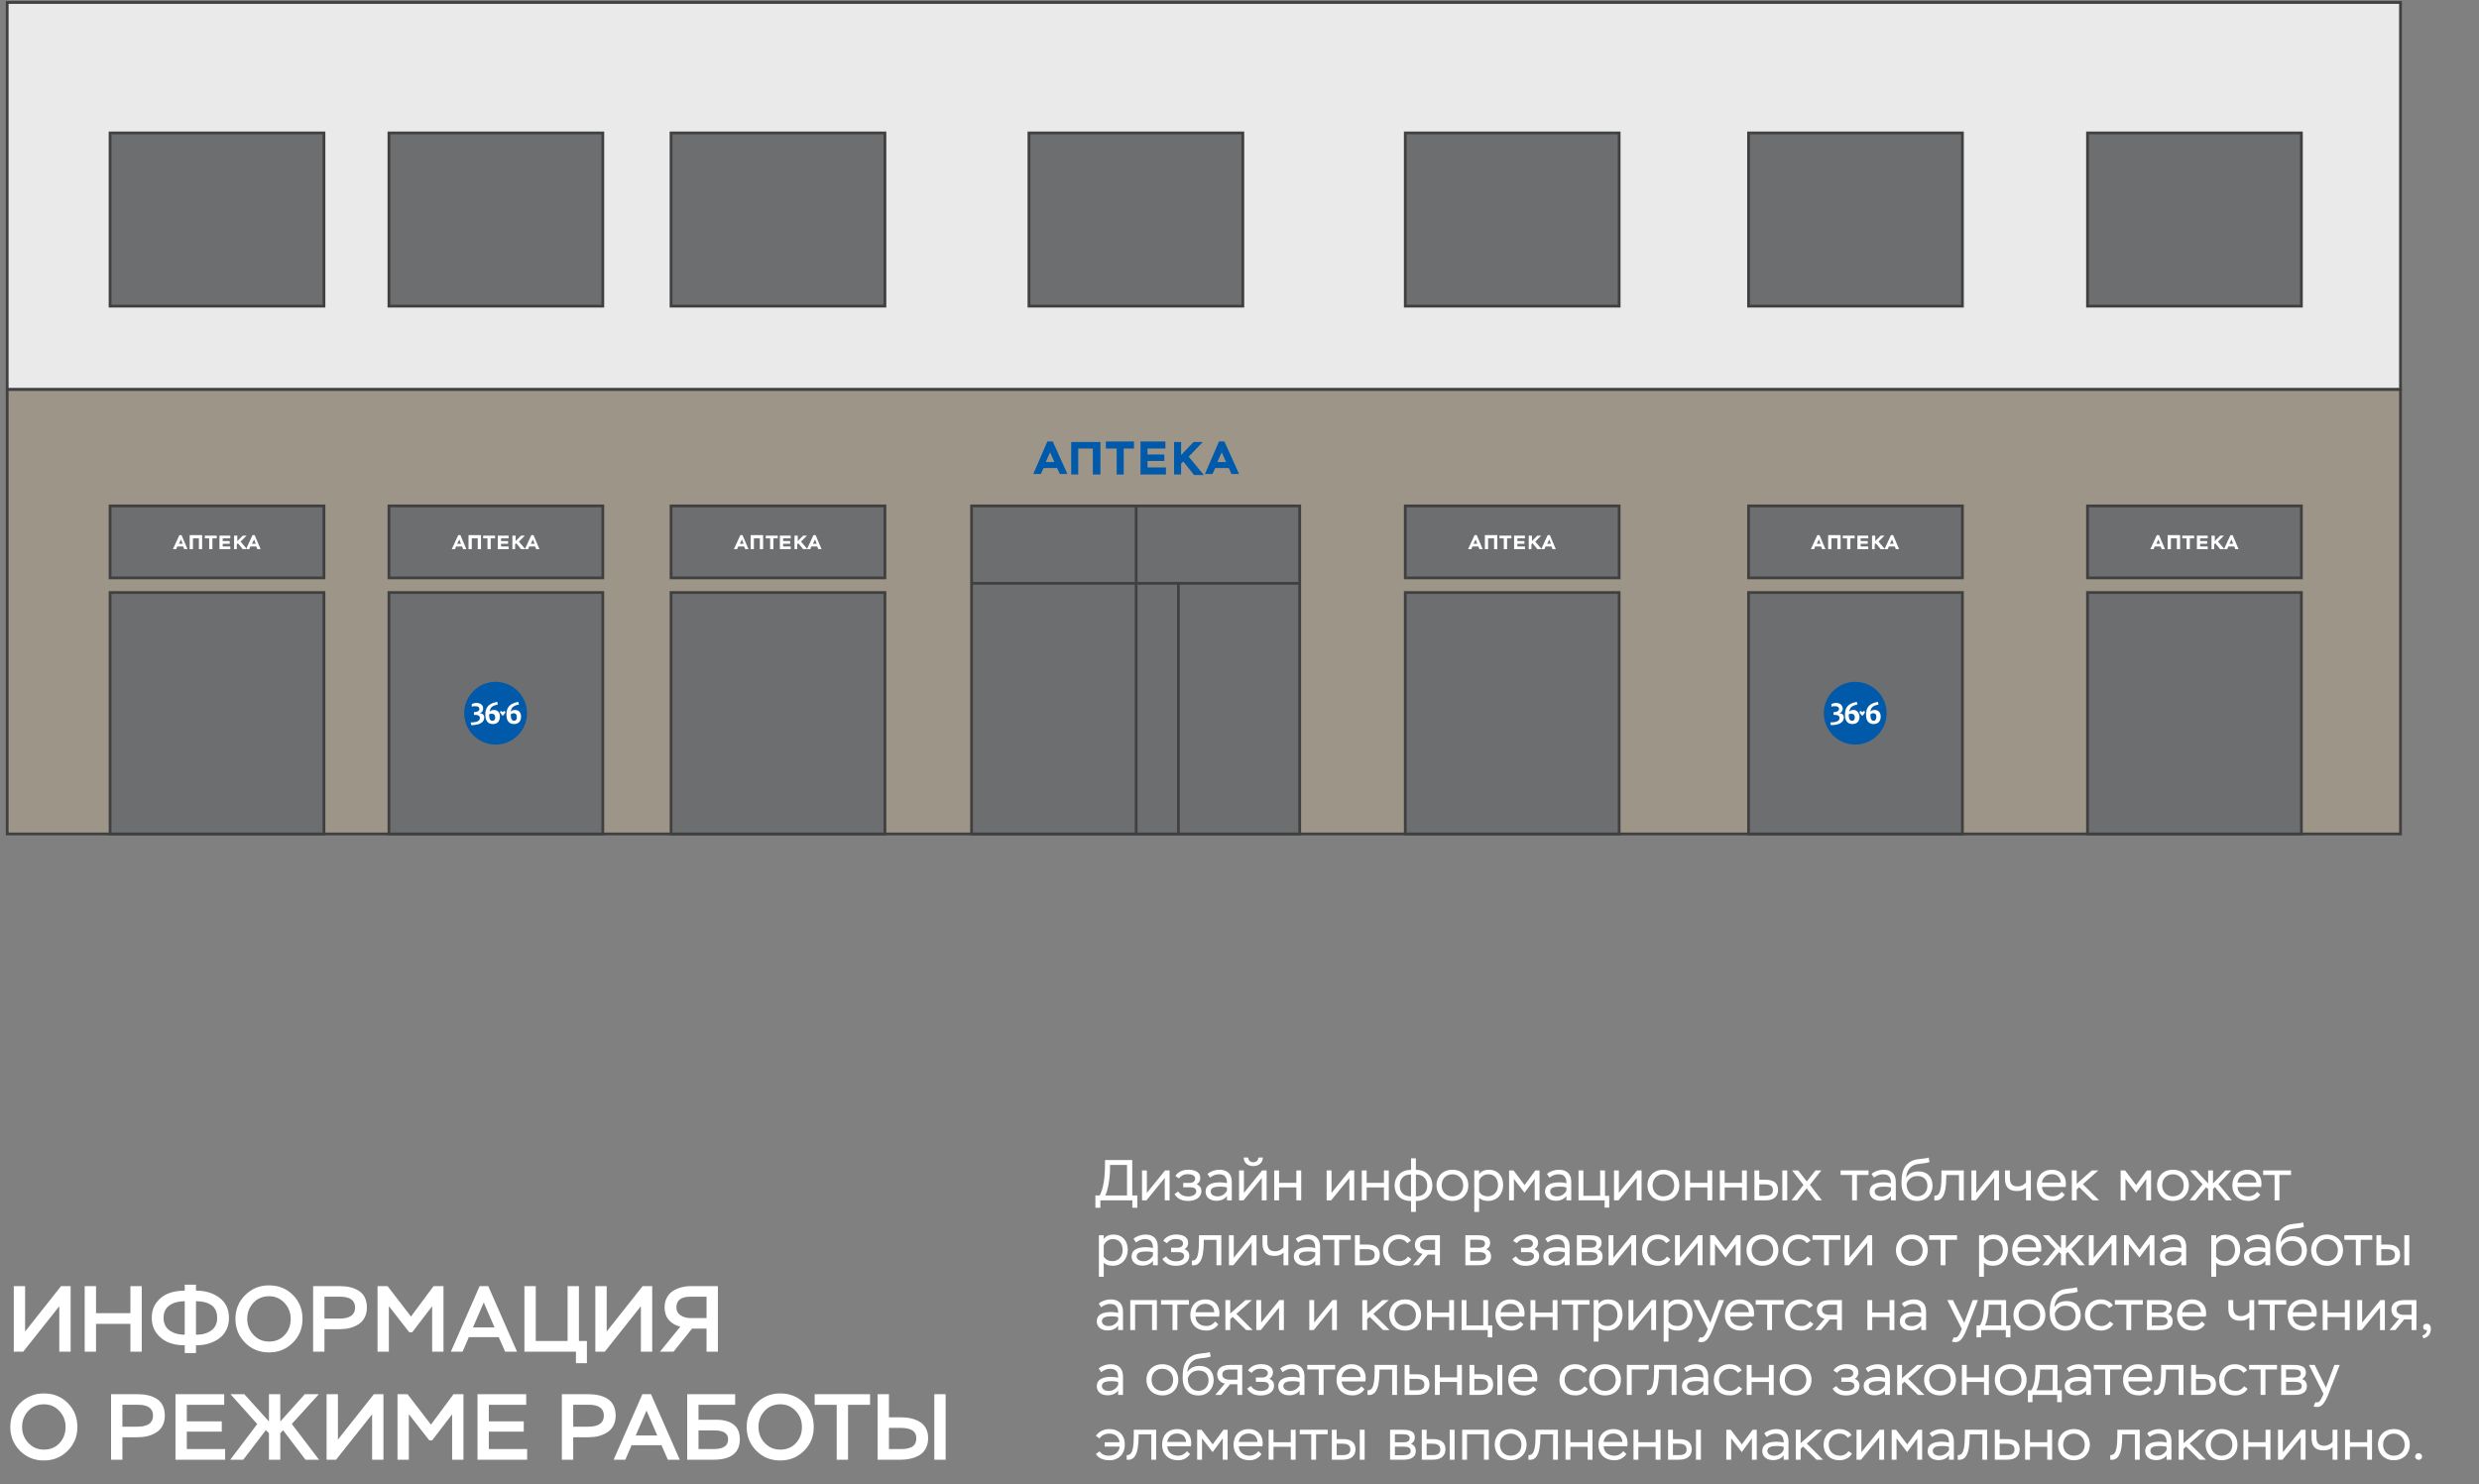 <svg width="344" height="206" viewBox="0 0 344 206" fill="none" xmlns="http://www.w3.org/2000/svg">
<rect x="0" y="0" width="344" height="206" fill="#808080" stroke="none"/>
<path d="M333.105 0.344H1V54.067H333.105V0.344Z" fill="#EBEAEA"/>
<path d="M333.105 0.344H1V54.067H333.105V0.344Z" stroke="#404041" stroke-width="0.384"/>
<path d="M333.105 54.067H1V115.754H333.105V54.067Z" fill="#9E9589"/>
<path d="M333.105 54.067H1V115.754H333.105V54.067Z" stroke="#404041" stroke-width="0.384"/>
<path d="M83.651 18.452H53.971V42.496H83.651V18.452Z" fill="#6D6E70"/>
<path d="M83.651 18.452H53.971V42.496H83.651V18.452Z" stroke="#404041" stroke-width="0.384" stroke-miterlimit="10"/>
<path d="M44.955 18.452H15.276V42.496H44.955V18.452Z" fill="#6D6E70"/>
<path d="M44.955 18.452H15.276V42.496H44.955V18.452Z" stroke="#404041" stroke-width="0.384" stroke-miterlimit="10"/>
<path d="M122.797 18.452H93.118V42.496H122.797V18.452Z" fill="#6D6E70"/>
<path d="M122.797 18.452H93.118V42.496H122.797V18.452Z" stroke="#404041" stroke-width="0.384" stroke-miterlimit="10"/>
<path d="M172.462 18.452H142.783V42.496H172.462V18.452Z" fill="#6D6E70"/>
<path d="M172.462 18.452H142.783V42.496H172.462V18.452Z" stroke="#404041" stroke-width="0.384" stroke-miterlimit="10"/>
<path d="M224.683 18.452H195.004V42.496H224.683V18.452Z" fill="#6D6E70"/>
<path d="M224.683 18.452H195.004V42.496H224.683V18.452Z" stroke="#404041" stroke-width="0.384" stroke-miterlimit="10"/>
<path d="M272.319 18.452H242.64V42.496H272.319V18.452Z" fill="#6D6E70"/>
<path d="M272.319 18.452H242.64V42.496H272.319V18.452Z" stroke="#404041" stroke-width="0.384" stroke-miterlimit="10"/>
<path d="M319.355 18.452H289.676V42.496H319.355V18.452Z" fill="#6D6E70"/>
<path d="M319.355 18.452H289.676V42.496H319.355V18.452Z" stroke="#404041" stroke-width="0.384" stroke-miterlimit="10"/>
<path d="M180.352 70.221H134.819V115.754H180.352V70.221Z" fill="#6D6E70"/>
<path d="M180.352 70.221H134.819V115.754H180.352V70.221Z" stroke="#404041" stroke-width="0.384" stroke-miterlimit="10"/>
<path d="M157.66 70.221V115.754" stroke="#404041" stroke-width="0.384" stroke-miterlimit="10"/>
<path d="M180.427 80.966H134.819" stroke="#404041" stroke-width="0.384" stroke-miterlimit="10"/>
<path d="M163.521 80.966V115.754" stroke="#404041" stroke-width="0.384" stroke-miterlimit="10"/>
<path d="M272.319 70.221H242.64V80.214H272.319V70.221Z" fill="#6D6E70"/>
<path d="M272.319 70.221H242.64V80.214H272.319V70.221Z" stroke="#404041" stroke-width="0.384" stroke-miterlimit="10"/>
<path d="M272.319 82.243H242.64V115.754H272.319V82.243Z" fill="#6D6E70"/>
<path d="M272.319 82.243H242.64V115.754H272.319V82.243Z" stroke="#404041" stroke-width="0.384" stroke-miterlimit="10"/>
<path d="M257.442 103.356C259.847 103.356 261.8 101.403 261.8 98.999C261.8 96.594 259.847 94.641 257.442 94.641C255.038 94.641 253.084 96.594 253.084 98.999C253.084 101.403 255.038 103.356 257.442 103.356Z" fill="#005AA9"/>
<path d="M260.147 98.548C259.847 98.548 259.696 98.623 259.546 98.773C259.621 98.247 259.847 97.947 260.673 97.796L260.598 97.421C259.321 97.646 258.945 98.247 258.945 99.224C258.945 100.05 259.321 100.501 259.997 100.501C260.673 100.501 260.974 100.05 260.974 99.449C260.974 98.923 260.673 98.548 260.147 98.548ZM259.997 100.05C259.696 100.05 259.546 99.75 259.546 99.224V99.149C259.696 99.074 259.771 98.999 259.922 98.999C260.222 98.999 260.373 99.149 260.373 99.449C260.373 99.75 260.297 100.05 259.997 100.05Z" fill="white"/>
<path d="M258.419 99.374C258.494 99.299 258.795 98.999 258.795 98.848C258.795 98.773 258.72 98.698 258.644 98.698C258.569 98.698 258.494 98.773 258.419 98.848C258.344 98.773 258.269 98.698 258.194 98.698C258.119 98.698 258.043 98.773 258.043 98.848C258.043 98.999 258.344 99.299 258.419 99.374Z" fill="white"/>
<path d="M254.813 97.571C254.512 97.571 254.287 97.646 254.136 97.721V98.097C254.287 98.022 254.437 98.022 254.662 98.022C255.038 98.022 255.188 98.172 255.188 98.397C255.188 98.698 254.888 98.848 254.437 98.848V99.224C254.963 99.224 255.263 99.299 255.263 99.675C255.263 100.201 254.512 100.276 253.986 100.276L254.061 100.652C255.188 100.652 255.864 100.276 255.864 99.6C255.864 99.224 255.639 98.999 255.188 98.999C255.639 98.923 255.714 98.548 255.714 98.322C255.639 97.871 255.338 97.571 254.813 97.571Z" fill="white"/>
<path d="M257.217 98.548C256.916 98.548 256.766 98.623 256.616 98.773C256.691 98.247 256.916 97.947 257.743 97.796L257.668 97.421C256.39 97.646 256.015 98.247 256.015 99.224C256.015 100.05 256.39 100.501 257.067 100.501C257.743 100.501 258.043 100.05 258.043 99.449C257.968 98.923 257.668 98.548 257.217 98.548ZM256.991 100.05C256.691 100.05 256.541 99.75 256.541 99.224C256.541 99.149 256.541 99.149 256.541 99.149C256.691 99.074 256.766 99.074 256.916 99.074C257.217 99.074 257.367 99.224 257.367 99.525C257.442 99.75 257.292 100.05 256.991 100.05Z" fill="white"/>
<path d="M262.251 75.481H262.777L262.552 74.88L262.251 75.481ZM262.401 74.279H262.702L263.528 76.232H263.078L262.927 75.856H262.101L261.951 76.232H261.5L262.401 74.279ZM259.696 76.232H260.147V75.556L260.297 75.406L260.974 76.232H261.575L260.673 75.18L261.5 74.354H260.974L260.222 75.105V74.354H259.772V76.232H259.696ZM257.743 76.232H259.246V75.856H258.194V75.481H259.17V75.105H258.194V74.729H259.246V74.354H257.743V76.232ZM255.714 74.729H256.315V76.232H256.766V74.729H257.367V74.354H255.714V74.729ZM254.963 76.232H255.414V74.279H253.686V76.232H254.136V74.729H254.963V76.232ZM252.108 75.481H252.634L252.408 74.88L252.108 75.481ZM252.183 74.279H252.483L253.31 76.232H252.859L252.709 75.856H251.882L251.732 76.232H251.281L252.183 74.279Z" fill="white"/>
<path d="M83.651 70.221H53.971V80.214H83.651V70.221Z" fill="#6D6E70"/>
<path d="M83.651 70.221H53.971V80.214H83.651V70.221Z" stroke="#404041" stroke-width="0.384" stroke-miterlimit="10"/>
<path d="M83.651 82.243H53.971V115.754H83.651V82.243Z" fill="#6D6E70"/>
<path d="M83.651 82.243H53.971V115.754H83.651V82.243Z" stroke="#404041" stroke-width="0.384" stroke-miterlimit="10"/>
<path d="M68.773 103.356C71.178 103.356 73.132 101.403 73.132 98.999C73.132 96.594 71.178 94.641 68.773 94.641C66.369 94.641 64.416 96.594 64.416 98.999C64.416 101.403 66.369 103.356 68.773 103.356Z" fill="#005AA9"/>
<path d="M71.478 98.548C71.178 98.548 71.028 98.623 70.877 98.773C70.953 98.247 71.178 97.947 72.004 97.796L71.929 97.421C70.652 97.646 70.276 98.247 70.276 99.224C70.276 100.05 70.652 100.501 71.328 100.501C72.004 100.501 72.305 100.05 72.305 99.449C72.305 98.923 72.004 98.548 71.478 98.548ZM71.328 100.05C71.028 100.05 70.877 99.75 70.877 99.224V99.149C71.028 99.074 71.103 98.999 71.253 98.999C71.553 98.999 71.704 99.149 71.704 99.449C71.779 99.75 71.629 100.05 71.328 100.05Z" fill="white"/>
<path d="M69.75 99.374C69.826 99.299 70.126 98.999 70.126 98.848C70.126 98.773 70.051 98.698 69.976 98.698C69.901 98.698 69.826 98.773 69.75 98.848C69.675 98.773 69.6 98.698 69.525 98.698C69.45 98.698 69.375 98.773 69.375 98.848C69.45 98.999 69.675 99.299 69.75 99.374Z" fill="white"/>
<path d="M66.144 97.571C65.843 97.571 65.618 97.646 65.468 97.721V98.097C65.618 98.022 65.768 98.022 65.993 98.022C66.369 98.022 66.519 98.172 66.519 98.397C66.519 98.698 66.219 98.848 65.768 98.848V99.224C66.294 99.224 66.594 99.299 66.594 99.675C66.594 100.201 65.843 100.276 65.317 100.276L65.392 100.652C66.519 100.652 67.196 100.276 67.196 99.6C67.196 99.224 66.97 98.999 66.519 98.999C66.97 98.923 67.045 98.548 67.045 98.322C67.045 97.871 66.67 97.571 66.144 97.571Z" fill="white"/>
<path d="M68.548 98.548C68.248 98.548 68.097 98.623 67.947 98.773C68.022 98.247 68.248 97.947 69.074 97.796L68.999 97.421C67.722 97.646 67.346 98.247 67.346 99.224C67.346 100.05 67.722 100.501 68.398 100.501C69.074 100.501 69.374 100.05 69.374 99.449C69.374 98.923 69.074 98.548 68.548 98.548ZM68.323 100.05C68.022 100.05 67.872 99.75 67.872 99.224C67.872 99.149 67.872 99.149 67.872 99.149C68.022 99.074 68.097 99.074 68.248 99.074C68.548 99.074 68.698 99.224 68.698 99.525C68.773 99.75 68.623 100.05 68.323 100.05Z" fill="white"/>
<path d="M73.657 75.481H74.183L73.958 74.88L73.657 75.481ZM73.733 74.279H74.033L74.86 76.232H74.409L74.258 75.856H73.432L73.282 76.232H72.831L73.733 74.279ZM71.028 76.232H71.478V75.556L71.629 75.406L72.305 76.232H72.906L72.004 75.18L72.831 74.354H72.305L71.554 75.105V74.354H71.103V76.232H71.028ZM69.074 76.232H70.577V75.856H69.525V75.481H70.502V75.105H69.525V74.729H70.577V74.354H69.074V76.232ZM67.045 74.729H67.646V76.232H68.097V74.729H68.698V74.354H67.045V74.729ZM66.294 76.232H66.745V74.279H65.017V76.232H65.468V74.729H66.294V76.232ZM63.439 75.481H63.965L63.739 74.88L63.439 75.481ZM63.589 74.279H63.89L64.716 76.232H64.265L64.115 75.856H63.288L63.138 76.232H62.687L63.589 74.279Z" fill="white"/>
<path d="M224.683 70.221H195.004V80.214H224.683V70.221Z" fill="#6D6E70"/>
<path d="M224.683 70.221H195.004V80.214H224.683V70.221Z" stroke="#404041" stroke-width="0.384" stroke-miterlimit="10"/>
<path d="M224.683 82.243H195.004V115.754H224.683V82.243Z" fill="#6D6E70"/>
<path d="M224.683 82.243H195.004V115.754H224.683V82.243Z" stroke="#404041" stroke-width="0.384" stroke-miterlimit="10"/>
<path d="M214.689 75.481H215.215L214.99 74.88L214.689 75.481ZM214.764 74.279H215.065L215.892 76.232H215.441L215.29 75.856H214.464L214.314 76.232H213.863L214.764 74.279ZM212.06 76.232H212.51V75.556L212.661 75.406L213.337 76.232H213.938L213.036 75.18L213.863 74.354H213.337L212.585 75.105V74.354H212.135V76.232H212.06ZM210.106 76.232H211.609V75.856H210.557V75.481H211.534V75.105H210.557V74.729H211.609V74.354H210.106V76.232ZM208.077 74.729H208.678V76.232H209.129V74.729H209.73V74.354H208.077V74.729ZM207.326 76.232H207.777V74.279H206.049V76.232H206.499V74.729H207.326V76.232ZM204.471 75.481H204.997L204.771 74.88L204.471 75.481ZM204.621 74.279H204.922L205.748 76.232H205.297L205.147 75.856H204.32L204.17 76.232H203.719L204.621 74.279Z" fill="white"/>
<path d="M319.355 70.221H289.676V80.214H319.355V70.221Z" fill="#6D6E70"/>
<path d="M319.355 70.221H289.676V80.214H319.355V70.221Z" stroke="#404041" stroke-width="0.384" stroke-miterlimit="10"/>
<path d="M319.355 82.243H289.676V115.754H319.355V82.243Z" fill="#6D6E70"/>
<path d="M319.355 82.243H289.676V115.754H319.355V82.243Z" stroke="#404041" stroke-width="0.384" stroke-miterlimit="10"/>
<path d="M309.362 75.481H309.888L309.662 74.88L309.362 75.481ZM309.512 74.279H309.813L310.639 76.232H310.188L310.038 75.856H309.212L309.061 76.232H308.611L309.512 74.279ZM306.807 76.232H307.258V75.556L307.408 75.406L308.085 76.232H308.686L307.784 75.18L308.611 74.354H308.085L307.333 75.105V74.354H306.882V76.232H306.807ZM304.854 76.232H306.356V75.856H305.304V75.481H306.281V75.105H305.304V74.729H306.356V74.354H304.854V76.232ZM302.825 74.729H303.426V76.232H303.877V74.729H304.478V74.354H302.825V74.729ZM302.074 76.232H302.524V74.279H300.796V76.232H301.247V74.729H302.074V76.232ZM299.218 75.481H299.744L299.519 74.88L299.218 75.481ZM299.294 74.279H299.594L300.421 76.232H299.97L299.819 75.856H298.993L298.843 76.232H298.392L299.294 74.279Z" fill="white"/>
<path d="M122.797 70.221H93.118V80.214H122.797V70.221Z" fill="#6D6E70"/>
<path d="M122.797 70.221H93.118V80.214H122.797V70.221Z" stroke="#404041" stroke-width="0.384" stroke-miterlimit="10"/>
<path d="M122.797 82.243H93.118V115.754H122.797V82.243Z" fill="#6D6E70"/>
<path d="M122.797 82.243H93.118V115.754H122.797V82.243Z" stroke="#404041" stroke-width="0.384" stroke-miterlimit="10"/>
<path d="M112.804 75.481H113.33L113.104 74.88L112.804 75.481ZM112.879 74.279H113.179L114.006 76.232H113.555L113.405 75.856H112.578L112.428 76.232H111.977L112.879 74.279ZM110.174 76.232H110.625V75.556L110.775 75.406L111.451 76.232H112.052L111.151 75.18L111.977 74.354H111.451L110.7 75.105V74.354H110.249V76.232H110.174ZM108.22 76.232H109.723V75.856H108.671V75.481H109.648V75.105H108.671V74.729H109.723V74.354H108.22V76.232ZM106.267 74.729H106.868V76.232H107.319V74.729H107.92V74.354H106.267V74.729ZM105.44 76.232H105.891V74.279H104.163V76.232H104.614V74.729H105.44V76.232ZM102.66 75.481H103.186L102.961 74.88L102.66 75.481ZM102.735 74.279H103.036L103.862 76.232H103.412L103.261 75.856H102.435L102.285 76.232H101.834L102.735 74.279Z" fill="white"/>
<path d="M44.955 70.221H15.276V80.214H44.955V70.221Z" fill="#6D6E70"/>
<path d="M44.955 70.221H15.276V80.214H44.955V70.221Z" stroke="#404041" stroke-width="0.384" stroke-miterlimit="10"/>
<path d="M44.955 82.243H15.276V115.754H44.955V82.243Z" fill="#6D6E70"/>
<path d="M44.955 82.243H15.276V115.754H44.955V82.243Z" stroke="#404041" stroke-width="0.384" stroke-miterlimit="10"/>
<path d="M34.962 75.481H35.488L35.262 74.88L34.962 75.481ZM35.037 74.279H35.337L36.164 76.232H35.713L35.563 75.856H34.736L34.586 76.232H34.135L35.037 74.279ZM32.407 76.232H32.858V75.556L33.008 75.406L33.685 76.232H34.286L33.384 75.18L34.211 74.354H33.685L32.933 75.105V74.354H32.482V76.232H32.407ZM30.454 76.232H31.956V75.856H30.904V75.481H31.881V75.105H30.904V74.729H31.956V74.354H30.454V76.232ZM28.425 74.729H29.026V76.232H29.477V74.729H30.078V74.354H28.425V74.729ZM27.599 76.232H28.049V74.279H26.321V76.232H26.772V74.729H27.599V76.232ZM24.818 75.481H25.344L25.119 74.88L24.818 75.481ZM24.894 74.279H25.194L26.021 76.232H25.57L25.419 75.856H24.593L24.443 76.232H23.992L24.894 74.279Z" fill="white"/>
<g opacity="0.2">
<g opacity="0.2">
<g opacity="0.2">
<path opacity="0.2" d="M126.178 41.444H10.993V156.629H126.178V41.444Z" fill="url(#paint0_linear_1559_1638)"/>
</g>
</g>
</g>
<g opacity="0.2">
<g opacity="0.2">
<g opacity="0.2">
<path opacity="0.2" d="M315.072 41.444H199.887V156.629H315.072V41.444Z" fill="url(#paint1_linear_1559_1638)"/>
</g>
</g>
</g>
<path d="M168.931 64.135H170.133L169.532 62.782L168.931 64.135ZM169.156 61.28H169.908L171.936 65.788H170.885L170.509 64.962H168.63L168.255 65.788H167.203L169.156 61.28ZM162.92 65.863H163.897V64.36L164.197 64.06L165.7 65.938H167.053L164.949 63.384L166.902 61.355H165.625L163.897 63.158V61.355H162.92V65.863ZM158.262 65.863H161.793V64.886H159.238V63.985H161.568V63.083H159.238V62.257H161.718V61.28H158.262V65.863ZM153.528 62.257H154.956V65.863H155.932V62.257H157.36V61.28H153.453V62.257H153.528ZM151.725 65.863H152.701V61.355H148.644V65.863H149.621V62.257H151.65V65.863H151.725ZM145.113 64.135H146.315L145.714 62.782L145.113 64.135ZM145.338 61.28H146.089L148.118 65.788H147.066L146.691 64.962H144.812L144.436 65.788H143.384L145.338 61.28Z" fill="#005AA9"/>
<path d="M8.228 181.314L3.223 187.619H1.91V178.519H3.483V184.824L8.475 178.519H9.801V187.619H8.228V181.314ZM19.669 187.619H18.096V183.758H13.325V187.619H11.752V178.519H13.325V182.276H18.096V178.519H19.669V187.619ZM27.196 187.814H25.636V186.735H25.584C24.77 186.735 24.029 186.601 23.361 186.332C22.694 186.055 22.144 185.622 21.71 185.032C21.277 184.443 21.06 183.745 21.06 182.939C21.06 182.09 21.281 181.371 21.723 180.781C22.174 180.192 22.733 179.772 23.4 179.52C24.076 179.269 24.822 179.143 25.636 179.143V178.324H27.196V179.143C28.479 179.143 29.562 179.473 30.446 180.131C31.33 180.79 31.772 181.726 31.772 182.939C31.772 183.563 31.647 184.122 31.395 184.616C31.144 185.11 30.802 185.509 30.368 185.812C29.944 186.116 29.467 186.345 28.938 186.501C28.41 186.657 27.851 186.735 27.261 186.735H27.196V187.814ZM27.222 180.612H27.196V185.266H27.261C28.085 185.266 28.769 185.071 29.315 184.681C29.861 184.291 30.134 183.711 30.134 182.939C30.134 182.116 29.866 181.522 29.328 181.158C28.791 180.794 28.089 180.612 27.222 180.612ZM22.698 182.939C22.698 183.702 22.98 184.283 23.543 184.681C24.107 185.071 24.787 185.266 25.584 185.266H25.636V180.612C24.787 180.612 24.085 180.803 23.53 181.184C22.976 181.566 22.698 182.151 22.698 182.939ZM34.008 186.371C33.115 185.47 32.669 184.369 32.669 183.069C32.669 181.769 33.119 180.669 34.021 179.767C34.931 178.866 36.031 178.415 37.323 178.415C38.657 178.415 39.767 178.862 40.651 179.754C41.535 180.647 41.977 181.752 41.977 183.069C41.977 184.387 41.526 185.492 40.625 186.384C39.732 187.277 38.631 187.723 37.323 187.723C36.005 187.723 34.9 187.273 34.008 186.371ZM35.152 180.846C34.588 181.462 34.307 182.203 34.307 183.069C34.307 183.936 34.597 184.677 35.178 185.292C35.758 185.908 36.473 186.215 37.323 186.215C38.215 186.215 38.939 185.916 39.494 185.318C40.057 184.712 40.339 183.962 40.339 183.069C40.339 182.194 40.048 181.453 39.468 180.846C38.896 180.231 38.181 179.923 37.323 179.923C36.447 179.923 35.724 180.231 35.152 180.846ZM45.022 184.499V187.619H43.449V178.519H47.128C47.665 178.519 48.15 178.571 48.584 178.675C49.017 178.771 49.411 178.931 49.767 179.156C50.131 179.373 50.412 179.681 50.612 180.079C50.811 180.478 50.911 180.955 50.911 181.509C50.911 182.038 50.802 182.502 50.586 182.9C50.378 183.299 50.087 183.611 49.715 183.836C49.351 184.062 48.952 184.231 48.519 184.343C48.085 184.447 47.617 184.499 47.115 184.499H45.022ZM47.18 179.988H45.022V183.03H47.089C48.545 183.03 49.273 182.519 49.273 181.496C49.273 180.491 48.575 179.988 47.18 179.988ZM53.962 187.619H52.389V178.519H53.78L57.03 182.744L60.163 178.519H61.541V187.619H59.968V181.314L57.199 184.928H56.796L53.962 181.301V187.619ZM64.19 187.619H62.565L66.556 178.519H67.752L71.743 187.619H70.092L69.208 185.604H65.061L64.19 187.619ZM68.623 184.252L67.128 180.794L65.633 184.252H68.623ZM79.921 187.619H72.771V178.519H74.344V186.137H78.764V178.519H80.337V186.137H81.442V189.218H79.921V187.619ZM88.931 181.314L83.926 187.619H82.613V178.519H84.186V184.824L89.178 178.519H90.504V187.619H88.931V181.314ZM99.618 187.619H98.045V184.421H96.03L93.469 187.619H91.584L94.405 184.148C93.729 183.984 93.196 183.672 92.806 183.212C92.416 182.744 92.221 182.168 92.221 181.483C92.221 180.972 92.325 180.521 92.533 180.131C92.741 179.733 93.023 179.421 93.378 179.195C93.733 178.97 94.123 178.801 94.548 178.688C94.973 178.576 95.428 178.519 95.913 178.519H99.618V187.619ZM95.64 182.952H98.045V179.988H95.796C94.505 179.988 93.859 180.487 93.859 181.483C93.859 181.934 94.037 182.285 94.392 182.536C94.756 182.788 95.172 182.926 95.64 182.952ZM2.768 201.371C1.875 200.47 1.429 199.369 1.429 198.069C1.429 196.769 1.88 195.669 2.781 194.767C3.691 193.866 4.792 193.415 6.083 193.415C7.418 193.415 8.527 193.862 9.411 194.754C10.295 195.647 10.737 196.752 10.737 198.069C10.737 199.387 10.286 200.492 9.385 201.384C8.492 202.277 7.392 202.723 6.083 202.723C4.766 202.723 3.661 202.273 2.768 201.371ZM3.912 195.846C3.349 196.462 3.067 197.203 3.067 198.069C3.067 198.936 3.357 199.677 3.938 200.292C4.519 200.908 5.234 201.215 6.083 201.215C6.976 201.215 7.699 200.916 8.254 200.318C8.817 199.712 9.099 198.962 9.099 198.069C9.099 197.194 8.809 196.453 8.228 195.846C7.656 195.231 6.941 194.923 6.083 194.923C5.208 194.923 4.484 195.231 3.912 195.846ZM16.984 199.499V202.619H15.411V193.519H19.09C19.628 193.519 20.113 193.571 20.546 193.675C20.98 193.771 21.374 193.931 21.729 194.156C22.093 194.373 22.375 194.681 22.574 195.079C22.773 195.478 22.873 195.955 22.873 196.509C22.873 197.038 22.765 197.502 22.548 197.9C22.34 198.299 22.05 198.611 21.677 198.836C21.313 199.062 20.915 199.231 20.481 199.343C20.048 199.447 19.58 199.499 19.077 199.499H16.984ZM19.142 194.988H16.984V198.03H19.051C20.507 198.03 21.235 197.519 21.235 196.496C21.235 195.491 20.538 194.988 19.142 194.988ZM31.242 202.619H24.352V193.519H31.112V195.001H25.925V197.289H30.774V198.719H25.925V201.137H31.242V202.619ZM31.951 202.619L35.695 197.666L31.977 193.519H33.901L37.32 197.302V193.519H38.893V197.315L42.299 193.519H44.249L40.492 197.653L44.275 202.619H42.39L39.283 198.524L38.893 198.927V202.619H37.32V198.927L36.891 198.511L33.758 202.619H31.951ZM51.636 196.314L46.631 202.619H45.318V193.519H46.891V199.824L51.883 193.519H53.209V202.619H51.636V196.314ZM56.733 202.619H55.16V193.519H56.551L59.801 197.744L62.934 193.519H64.312V202.619H62.739V196.314L59.97 199.928H59.567L56.733 196.301V202.619ZM73.148 202.619H66.258V193.519H73.019V195.001H67.832V197.289H72.68V198.719H67.832V201.137H73.148V202.619ZM79.543 199.499V202.619H77.97V193.519H81.649C82.186 193.519 82.671 193.571 83.105 193.675C83.538 193.771 83.932 193.931 84.288 194.156C84.652 194.373 84.933 194.681 85.133 195.079C85.332 195.478 85.432 195.955 85.432 196.509C85.432 197.038 85.323 197.502 85.107 197.9C84.899 198.299 84.608 198.611 84.236 198.836C83.872 199.062 83.473 199.231 83.04 199.343C82.606 199.447 82.138 199.499 81.636 199.499H79.543ZM81.701 194.988H79.543V198.03H81.61C83.066 198.03 83.794 197.519 83.794 196.496C83.794 195.491 83.096 194.988 81.701 194.988ZM86.774 202.619H85.149L89.14 193.519H90.336L94.327 202.619H92.676L91.792 200.604H87.645L86.774 202.619ZM91.207 199.252L89.712 195.794L88.217 199.252H91.207ZM95.356 193.519H102.012V195.001H96.929V197.068H99.438C100.417 197.068 101.197 197.285 101.778 197.718C102.367 198.152 102.662 198.836 102.662 199.772C102.662 201.67 101.431 202.619 98.97 202.619H95.356V193.519ZM99.126 198.55H96.929V201.137H99.048C100.374 201.137 101.037 200.687 101.037 199.785C101.037 198.962 100.4 198.55 99.126 198.55ZM104.951 201.371C104.058 200.47 103.612 199.369 103.612 198.069C103.612 196.769 104.063 195.669 104.964 194.767C105.874 193.866 106.975 193.415 108.266 193.415C109.601 193.415 110.71 193.862 111.594 194.754C112.478 195.647 112.92 196.752 112.92 198.069C112.92 199.387 112.469 200.492 111.568 201.384C110.675 202.277 109.575 202.723 108.266 202.723C106.949 202.723 105.844 202.273 104.951 201.371ZM106.095 195.846C105.532 196.462 105.25 197.203 105.25 198.069C105.25 198.936 105.54 199.677 106.121 200.292C106.702 200.908 107.417 201.215 108.266 201.215C109.159 201.215 109.882 200.916 110.437 200.318C111 199.712 111.282 198.962 111.282 198.069C111.282 197.194 110.992 196.453 110.411 195.846C109.839 195.231 109.124 194.923 108.266 194.923C107.391 194.923 106.667 195.231 106.095 195.846ZM116.106 195.001H113.051V193.519H120.734V195.001H117.679V202.619H116.106V195.001ZM131.222 202.619H129.649V193.519H131.222V202.619ZM125.008 198.199H123.357V201.137H124.982C125.285 201.137 125.554 201.12 125.788 201.085C126.022 201.042 126.247 200.973 126.464 200.877C126.68 200.773 126.849 200.617 126.971 200.409C127.092 200.193 127.153 199.928 127.153 199.616C127.153 198.672 126.438 198.199 125.008 198.199ZM121.784 193.519H123.357V196.73H125.047C125.549 196.73 126.013 196.782 126.438 196.886C126.871 196.982 127.265 197.138 127.621 197.354C127.985 197.562 128.271 197.861 128.479 198.251C128.687 198.633 128.791 199.088 128.791 199.616C128.791 200.162 128.682 200.639 128.466 201.046C128.258 201.445 127.967 201.757 127.595 201.982C127.222 202.199 126.815 202.359 126.373 202.463C125.939 202.567 125.458 202.619 124.93 202.619H121.784V193.519Z" fill="white"/>
<path d="M152 167.643H152.696V166.619H157.128V167.643H157.824V165.939H157.12V161.019H153.336V161.699C153.336 164.331 152.824 165.571 152.592 165.939H152V167.643ZM154.032 161.699H156.392V165.939H153.376C153.728 165.251 154.032 163.595 154.032 162.219V161.699ZM159.09 166.619L161.626 163.507V166.619H162.298V162.459H161.674L159.146 165.579V162.459H158.474V166.619H159.09ZM164.855 166.699C165.903 166.699 166.711 166.211 166.711 165.339C166.711 164.923 166.567 164.627 166.063 164.387C166.399 164.179 166.559 163.867 166.559 163.491C166.559 162.803 165.959 162.355 164.895 162.355C163.943 162.355 163.343 162.819 163.103 163.235L163.599 163.563C163.839 163.267 164.183 162.979 164.831 162.979C165.399 162.979 165.847 163.179 165.847 163.595C165.847 163.971 165.503 164.195 165.119 164.195H164.191V164.803H165.167C165.703 164.803 165.999 164.987 165.999 165.355C165.999 165.811 165.503 166.075 164.863 166.075C164.223 166.075 163.735 165.787 163.503 165.379L162.975 165.747C163.335 166.323 163.895 166.699 164.855 166.699ZM167.907 163.459C168.291 163.171 168.675 162.995 169.147 162.995C170.019 162.995 170.259 163.483 170.259 164.235C170.051 164.171 169.595 164.115 169.283 164.115C168.083 164.115 167.291 164.499 167.291 165.403C167.291 166.171 167.899 166.675 168.803 166.675C169.523 166.675 170.019 166.355 170.259 166.003V166.619H170.931V164.051C170.931 162.979 170.339 162.363 169.227 162.363C168.611 162.363 167.947 162.595 167.563 162.955L167.907 163.459ZM168.963 166.067C168.395 166.067 168.003 165.811 168.003 165.379C168.003 164.875 168.531 164.707 169.371 164.707C169.707 164.707 170.051 164.755 170.259 164.827V165.251C170.115 165.587 169.659 166.067 168.963 166.067ZM172.557 166.619L175.093 163.507V166.619H175.765V162.459H175.141L172.613 165.579V162.459H171.941V166.619H172.557ZM172.581 160.667C172.589 161.419 173.141 161.859 173.925 161.859C174.653 161.859 175.229 161.403 175.245 160.667H174.613C174.613 161.051 174.365 161.323 173.925 161.323C173.469 161.323 173.221 161.051 173.213 160.667H172.581ZM179.89 166.619H180.562V162.459H179.89V164.187H177.49V162.459H176.818V166.619H177.49V164.819H179.89V166.619ZM184.711 166.619L187.247 163.507V166.619H187.919V162.459H187.295L184.767 165.579V162.459H184.095V166.619H184.711ZM192.044 166.619H192.716V162.459H192.044V164.187H189.644V162.459H188.972V166.619H189.644V164.819H192.044V166.619ZM195.803 168.219H196.475V166.699H196.523C197.947 166.699 198.763 165.787 198.763 164.547C198.763 163.315 197.899 162.387 196.539 162.387H196.475V160.779H195.803V162.387H195.747C194.331 162.387 193.523 163.411 193.523 164.547C193.523 165.787 194.339 166.699 195.755 166.699H195.803V168.219ZM194.235 164.547C194.235 163.675 194.747 163.027 195.747 163.027H195.803V166.059H195.755C194.755 166.059 194.235 165.459 194.235 164.547ZM196.523 163.027C197.531 163.027 198.051 163.699 198.051 164.547C198.051 165.467 197.547 166.059 196.523 166.059H196.475V163.027H196.523ZM199.337 164.531C199.337 165.787 200.249 166.691 201.537 166.691C202.849 166.691 203.753 165.787 203.753 164.531C203.753 163.267 202.849 162.363 201.537 162.363C200.233 162.363 199.337 163.267 199.337 164.531ZM200.049 164.531C200.049 163.603 200.681 162.995 201.537 162.995C202.393 162.995 203.041 163.611 203.041 164.531C203.041 165.443 202.425 166.059 201.537 166.059C200.665 166.059 200.049 165.419 200.049 164.531ZM204.579 168.219H205.251V166.267C205.555 166.571 205.987 166.691 206.515 166.691C207.747 166.691 208.587 165.739 208.587 164.467C208.587 163.235 207.827 162.363 206.595 162.363C206.099 162.363 205.555 162.531 205.251 162.979V162.459H204.579V168.219ZM206.523 162.995C207.363 162.995 207.875 163.587 207.875 164.515C207.875 165.419 207.283 166.059 206.459 166.059C205.971 166.059 205.507 165.867 205.251 165.411V163.859C205.419 163.435 205.867 162.995 206.523 162.995ZM209.409 166.619H210.081V163.643L211.553 165.563L212.961 163.643V166.619H213.633V162.459H213.057L211.561 164.491L210.025 162.459H209.409V166.619ZM215.012 163.459C215.396 163.171 215.78 162.995 216.252 162.995C217.124 162.995 217.364 163.483 217.364 164.235C217.156 164.171 216.7 164.115 216.388 164.115C215.188 164.115 214.396 164.499 214.396 165.403C214.396 166.171 215.004 166.675 215.908 166.675C216.628 166.675 217.124 166.355 217.364 166.003V166.619H218.036V164.051C218.036 162.979 217.444 162.363 216.332 162.363C215.716 162.363 215.052 162.595 214.668 162.955L215.012 163.459ZM216.068 166.067C215.5 166.067 215.108 165.811 215.108 165.379C215.108 164.875 215.636 164.707 216.476 164.707C216.812 164.707 217.156 164.755 217.364 164.827V165.251C217.22 165.587 216.764 166.067 216.068 166.067ZM219.046 166.619H222.67V167.627H223.302V165.979H222.718V162.459H222.046V165.979H219.718V162.459H219.046V166.619ZM224.585 166.619L227.121 163.507V166.619H227.793V162.459H227.169L224.641 165.579V162.459H223.969V166.619H224.585ZM228.614 164.531C228.614 165.787 229.526 166.691 230.814 166.691C232.126 166.691 233.03 165.787 233.03 164.531C233.03 163.267 232.126 162.363 230.814 162.363C229.51 162.363 228.614 163.267 228.614 164.531ZM229.326 164.531C229.326 163.603 229.958 162.995 230.814 162.995C231.67 162.995 232.318 163.611 232.318 164.531C232.318 165.443 231.702 166.059 230.814 166.059C229.942 166.059 229.326 165.419 229.326 164.531ZM236.928 166.619H237.6V162.459H236.928V164.187H234.528V162.459H233.856V166.619H234.528V164.819H236.928V166.619ZM241.727 166.619H242.399V162.459H241.727V164.187H239.327V162.459H238.655V166.619H239.327V164.819H241.727V166.619ZM243.453 166.619H244.957C246.285 166.619 246.733 165.931 246.733 165.179C246.733 164.411 246.333 163.755 245.021 163.755H244.125V162.459H243.453V166.619ZM244.949 164.395C245.725 164.395 246.021 164.683 246.021 165.187C246.021 165.691 245.741 165.979 244.941 165.979H244.125V164.395H244.949ZM247.325 166.619H248.005V162.459H247.325V166.619ZM252.745 162.459H251.929L250.721 163.987L249.521 162.459H248.681L250.257 164.475L248.593 166.619H249.393L250.697 164.947L251.985 166.619H252.825L251.153 164.467L252.745 162.459ZM255.416 163.091H257.008V166.619H257.68V163.091H259.288V162.459H255.416V163.091ZM260.046 163.459C260.43 163.171 260.814 162.995 261.286 162.995C262.158 162.995 262.398 163.483 262.398 164.235C262.19 164.171 261.734 164.115 261.422 164.115C260.222 164.115 259.43 164.499 259.43 165.403C259.43 166.171 260.038 166.675 260.942 166.675C261.662 166.675 262.158 166.355 262.398 166.003V166.619H263.07V164.051C263.07 162.979 262.478 162.363 261.366 162.363C260.75 162.363 260.086 162.595 259.702 162.955L260.046 163.459ZM261.102 166.067C260.534 166.067 260.142 165.811 260.142 165.379C260.142 164.875 260.67 164.707 261.51 164.707C261.846 164.707 262.19 164.755 262.398 164.827V165.251C262.254 165.587 261.798 166.067 261.102 166.067ZM267.632 160.675C266.896 160.915 266.008 160.779 265.264 161.155C264.168 161.707 263.864 162.691 263.864 164.203C263.864 165.819 264.728 166.699 266.056 166.699C267.312 166.699 268.168 165.763 268.168 164.571C268.168 163.307 267.368 162.595 266.216 162.595C265.52 162.595 264.912 162.835 264.544 163.411L264.512 163.403C264.592 162.683 264.848 162.083 265.552 161.739C266.152 161.459 267.056 161.571 267.752 161.291L267.632 160.675ZM264.576 164.323C264.728 163.779 265.248 163.235 266.072 163.235C266.968 163.235 267.456 163.779 267.456 164.611C267.456 165.427 266.904 166.059 266.048 166.059C265.192 166.059 264.576 165.411 264.576 164.379V164.323ZM271.838 166.619H272.51V162.459H269.406V163.315C269.406 165.747 268.958 165.979 268.422 165.979V166.619C269.406 166.739 270.078 166.059 270.078 163.291V163.099H271.838V166.619ZM274.184 166.619L276.72 163.507V166.619H277.392V162.459H276.768L274.24 165.579V162.459H273.568V166.619H274.184ZM281.813 162.459H281.141V164.115C280.941 164.403 280.493 164.683 279.989 164.683C279.261 164.683 278.901 164.339 278.901 163.483V162.459H278.229V163.667C278.229 164.787 278.805 165.323 279.869 165.323C280.493 165.323 280.853 165.155 281.141 164.867V166.619H281.813V162.459ZM286.085 165.427C285.837 165.787 285.381 166.059 284.877 166.059C284.029 166.059 283.397 165.595 283.357 164.755H286.637C286.669 164.571 286.677 164.387 286.677 164.251C286.677 163.099 285.853 162.363 284.757 162.363C283.373 162.363 282.637 163.307 282.637 164.531C282.637 165.851 283.533 166.691 284.853 166.691C285.533 166.691 286.125 166.411 286.517 165.827L286.085 165.427ZM284.709 162.979C285.453 162.979 285.925 163.403 285.965 164.147H283.349C283.453 163.467 283.933 162.979 284.709 162.979ZM287.503 166.619H288.175V165.107L288.519 164.787L290.391 166.619H291.287L289.031 164.371L291.183 162.459H290.279L288.175 164.323V162.459H287.503V166.619ZM294.273 166.619H294.945V163.643L296.417 165.563L297.825 163.643V166.619H298.497V162.459H297.921L296.425 164.491L294.889 162.459H294.273V166.619ZM299.324 164.531C299.324 165.787 300.236 166.691 301.524 166.691C302.836 166.691 303.74 165.787 303.74 164.531C303.74 163.267 302.836 162.363 301.524 162.363C300.22 162.363 299.324 163.267 299.324 164.531ZM300.036 164.531C300.036 163.603 300.668 162.995 301.524 162.995C302.38 162.995 303.028 163.611 303.028 164.531C303.028 165.443 302.412 166.059 301.524 166.059C300.652 166.059 300.036 165.419 300.036 164.531ZM305.643 164.379L303.835 166.619H304.651L306.131 164.803L306.419 165.035V166.619H307.091V165.027L307.363 164.771L308.875 166.619H309.707L307.851 164.363L309.635 162.459H308.803L307.091 164.275V162.459H306.419V164.275L304.731 162.459H303.875L305.643 164.379ZM313.221 165.427C312.973 165.787 312.517 166.059 312.013 166.059C311.165 166.059 310.533 165.595 310.493 164.755H313.773C313.805 164.571 313.813 164.387 313.813 164.251C313.813 163.099 312.989 162.363 311.893 162.363C310.509 162.363 309.773 163.307 309.773 164.531C309.773 165.851 310.669 166.691 311.989 166.691C312.669 166.691 313.261 166.411 313.653 165.827L313.221 165.427ZM311.845 162.979C312.589 162.979 313.061 163.403 313.101 164.147H310.485C310.589 163.467 311.069 162.979 311.845 162.979ZM314.042 163.091H315.634V166.619H316.306V163.091H317.914V162.459H314.042V163.091ZM152.488 177.219H153.16V175.267C153.464 175.571 153.896 175.691 154.424 175.691C155.656 175.691 156.496 174.739 156.496 173.467C156.496 172.235 155.736 171.363 154.504 171.363C154.008 171.363 153.464 171.531 153.16 171.979V171.459H152.488V177.219ZM154.432 171.995C155.272 171.995 155.784 172.587 155.784 173.515C155.784 174.419 155.192 175.059 154.368 175.059C153.88 175.059 153.416 174.867 153.16 174.411V172.859C153.328 172.435 153.776 171.995 154.432 171.995ZM157.638 172.459C158.022 172.171 158.406 171.995 158.878 171.995C159.75 171.995 159.99 172.483 159.99 173.235C159.782 173.171 159.326 173.115 159.014 173.115C157.814 173.115 157.022 173.499 157.022 174.403C157.022 175.171 157.63 175.675 158.534 175.675C159.254 175.675 159.75 175.355 159.99 175.003V175.619H160.662V173.051C160.662 171.979 160.07 171.363 158.958 171.363C158.342 171.363 157.678 171.595 157.294 171.955L157.638 172.459ZM158.694 175.067C158.126 175.067 157.734 174.811 157.734 174.379C157.734 173.875 158.262 173.707 159.102 173.707C159.438 173.707 159.782 173.755 159.99 173.827V174.251C159.846 174.587 159.39 175.067 158.694 175.067ZM163.175 175.699C164.223 175.699 165.031 175.211 165.031 174.339C165.031 173.923 164.887 173.627 164.383 173.387C164.719 173.179 164.879 172.867 164.879 172.491C164.879 171.803 164.279 171.355 163.215 171.355C162.263 171.355 161.663 171.819 161.423 172.235L161.919 172.563C162.159 172.267 162.503 171.979 163.151 171.979C163.719 171.979 164.167 172.179 164.167 172.595C164.167 172.971 163.823 173.195 163.439 173.195H162.511V173.803H163.487C164.023 173.803 164.319 173.987 164.319 174.355C164.319 174.811 163.823 175.075 163.183 175.075C162.543 175.075 162.055 174.787 161.823 174.379L161.295 174.747C161.655 175.323 162.215 175.699 163.175 175.699ZM168.805 175.619H169.477V171.459H166.373V172.315C166.373 174.747 165.925 174.979 165.389 174.979V175.619C166.373 175.739 167.045 175.059 167.045 172.291V172.099H168.805V175.619ZM171.151 175.619L173.687 172.507V175.619H174.359V171.459H173.735L171.207 174.579V171.459H170.535V175.619H171.151ZM178.779 171.459H178.107V173.115C177.907 173.403 177.459 173.683 176.955 173.683C176.227 173.683 175.867 173.339 175.867 172.483V171.459H175.195V172.667C175.195 173.787 175.771 174.323 176.835 174.323C177.459 174.323 177.819 174.155 178.107 173.867V175.619H178.779V171.459ZM180.155 172.459C180.539 172.171 180.923 171.995 181.395 171.995C182.267 171.995 182.507 172.483 182.507 173.235C182.299 173.171 181.843 173.115 181.531 173.115C180.331 173.115 179.539 173.499 179.539 174.403C179.539 175.171 180.147 175.675 181.051 175.675C181.771 175.675 182.267 175.355 182.507 175.003V175.619H183.179V173.051C183.179 171.979 182.587 171.363 181.475 171.363C180.859 171.363 180.195 171.595 179.811 171.955L180.155 172.459ZM181.211 175.067C180.643 175.067 180.251 174.811 180.251 174.379C180.251 173.875 180.779 173.707 181.619 173.707C181.955 173.707 182.299 173.755 182.507 173.827V174.251C182.363 174.587 181.907 175.067 181.211 175.067ZM183.568 172.091H185.16V175.619H185.832V172.091H187.44V171.459H183.568V172.091ZM188.019 175.619H189.699C191.027 175.619 191.467 174.931 191.467 174.179C191.467 173.411 191.075 172.755 189.763 172.755H188.691V171.459H188.019V175.619ZM189.675 173.395C190.451 173.395 190.755 173.683 190.755 174.187C190.755 174.691 190.467 174.979 189.675 174.979H188.691V173.395H189.675ZM195.37 174.419C195.114 174.803 194.706 175.059 194.202 175.059C193.258 175.059 192.626 174.443 192.626 173.531C192.626 172.635 193.258 171.995 194.114 171.995C194.626 171.995 194.978 172.171 195.266 172.563L195.786 172.211C195.506 171.699 194.842 171.363 194.098 171.363C192.786 171.363 191.914 172.307 191.914 173.531C191.914 174.851 192.818 175.691 194.138 175.691C194.802 175.691 195.53 175.371 195.85 174.763L195.37 174.419ZM198.139 171.459C196.803 171.459 196.339 172.083 196.339 172.795C196.339 173.443 196.771 173.931 197.403 174.043L196.075 175.619H196.891L198.123 174.147H199.139V175.619H199.811V171.459H198.139ZM197.051 172.811C197.051 172.395 197.331 172.099 198.059 172.099H199.139V173.507H198.043C197.419 173.507 197.051 173.211 197.051 172.811ZM203.346 175.619H205.202C206.298 175.619 206.914 175.211 206.914 174.427C206.914 173.931 206.698 173.563 206.242 173.427C206.578 173.219 206.778 172.939 206.778 172.523C206.778 171.739 206.21 171.459 205.074 171.459H203.346V175.619ZM205.21 173.803C205.874 173.803 206.202 173.979 206.202 174.395C206.202 174.819 205.834 174.995 205.13 174.995H204.018V173.803H205.21ZM205.05 172.083C205.642 172.083 206.066 172.163 206.066 172.619C206.066 172.995 205.77 173.195 205.282 173.195H204.018V172.083H205.05ZM211.729 175.699C212.777 175.699 213.585 175.211 213.585 174.339C213.585 173.923 213.441 173.627 212.937 173.387C213.273 173.179 213.433 172.867 213.433 172.491C213.433 171.803 212.833 171.355 211.769 171.355C210.817 171.355 210.217 171.819 209.977 172.235L210.473 172.563C210.713 172.267 211.057 171.979 211.705 171.979C212.273 171.979 212.721 172.179 212.721 172.595C212.721 172.971 212.377 173.195 211.993 173.195H211.065V173.803H212.041C212.577 173.803 212.873 173.987 212.873 174.355C212.873 174.811 212.377 175.075 211.737 175.075C211.097 175.075 210.609 174.787 210.377 174.379L209.849 174.747C210.209 175.323 210.769 175.699 211.729 175.699ZM214.781 172.459C215.165 172.171 215.549 171.995 216.021 171.995C216.893 171.995 217.133 172.483 217.133 173.235C216.925 173.171 216.469 173.115 216.157 173.115C214.957 173.115 214.165 173.499 214.165 174.403C214.165 175.171 214.773 175.675 215.677 175.675C216.397 175.675 216.893 175.355 217.133 175.003V175.619H217.805V173.051C217.805 171.979 217.213 171.363 216.101 171.363C215.485 171.363 214.821 171.595 214.437 171.955L214.781 172.459ZM215.837 175.067C215.269 175.067 214.877 174.811 214.877 174.379C214.877 173.875 215.405 173.707 216.245 173.707C216.581 173.707 216.925 173.755 217.133 173.827V174.251C216.989 174.587 216.533 175.067 215.837 175.067ZM218.815 175.619H220.671C221.767 175.619 222.383 175.211 222.383 174.427C222.383 173.931 222.167 173.563 221.711 173.427C222.047 173.219 222.247 172.939 222.247 172.523C222.247 171.739 221.679 171.459 220.543 171.459H218.815V175.619ZM220.679 173.803C221.343 173.803 221.671 173.979 221.671 174.395C221.671 174.819 221.303 174.995 220.599 174.995H219.487V173.803H220.679ZM220.519 172.083C221.111 172.083 221.535 172.163 221.535 172.619C221.535 172.995 221.239 173.195 220.751 173.195H219.487V172.083H220.519ZM223.831 175.619L226.367 172.507V175.619H227.039V171.459H226.415L223.887 174.579V171.459H223.215V175.619H223.831ZM231.316 174.419C231.06 174.803 230.652 175.059 230.148 175.059C229.204 175.059 228.572 174.443 228.572 173.531C228.572 172.635 229.204 171.995 230.06 171.995C230.572 171.995 230.924 172.171 231.212 172.563L231.732 172.211C231.452 171.699 230.788 171.363 230.044 171.363C228.732 171.363 227.86 172.307 227.86 173.531C227.86 174.851 228.764 175.691 230.084 175.691C230.748 175.691 231.476 175.371 231.796 174.763L231.316 174.419ZM233.046 175.619L235.582 172.507V175.619H236.254V171.459H235.63L233.102 174.579V171.459H232.43V175.619H233.046ZM237.307 175.619H237.979V172.643L239.451 174.563L240.859 172.643V175.619H241.531V171.459H240.955L239.459 173.491L237.923 171.459H237.307V175.619ZM242.358 173.531C242.358 174.787 243.27 175.691 244.558 175.691C245.87 175.691 246.774 174.787 246.774 173.531C246.774 172.267 245.87 171.363 244.558 171.363C243.254 171.363 242.358 172.267 242.358 173.531ZM243.07 173.531C243.07 172.603 243.702 171.995 244.558 171.995C245.414 171.995 246.062 172.611 246.062 173.531C246.062 174.443 245.446 175.059 244.558 175.059C243.686 175.059 243.07 174.419 243.07 173.531ZM250.824 174.419C250.568 174.803 250.16 175.059 249.656 175.059C248.712 175.059 248.08 174.443 248.08 173.531C248.08 172.635 248.712 171.995 249.568 171.995C250.08 171.995 250.432 172.171 250.72 172.563L251.24 172.211C250.96 171.699 250.296 171.363 249.552 171.363C248.24 171.363 247.368 172.307 247.368 173.531C247.368 174.851 248.272 175.691 249.592 175.691C250.256 175.691 250.984 175.371 251.304 174.763L250.824 174.419ZM251.52 172.091H253.112V175.619H253.784V172.091H255.392V171.459H251.52V172.091ZM256.586 175.619L259.122 172.507V175.619H259.794V171.459H259.17L256.642 174.579V171.459H255.97V175.619H256.586ZM263.094 173.531C263.094 174.787 264.006 175.691 265.294 175.691C266.606 175.691 267.51 174.787 267.51 173.531C267.51 172.267 266.606 171.363 265.294 171.363C263.99 171.363 263.094 172.267 263.094 173.531ZM263.806 173.531C263.806 172.603 264.438 171.995 265.294 171.995C266.15 171.995 266.798 172.611 266.798 173.531C266.798 174.443 266.182 175.059 265.294 175.059C264.422 175.059 263.806 174.419 263.806 173.531ZM267.699 172.091H269.291V175.619H269.963V172.091H271.571V171.459H267.699V172.091ZM274.628 177.219H275.3V175.267C275.604 175.571 276.036 175.691 276.564 175.691C277.796 175.691 278.636 174.739 278.636 173.467C278.636 172.235 277.876 171.363 276.644 171.363C276.148 171.363 275.604 171.531 275.3 171.979V171.459H274.628V177.219ZM276.572 171.995C277.412 171.995 277.924 172.587 277.924 173.515C277.924 174.419 277.332 175.059 276.508 175.059C276.02 175.059 275.556 174.867 275.3 174.411V172.859C275.468 172.435 275.916 171.995 276.572 171.995ZM282.674 174.427C282.426 174.787 281.97 175.059 281.466 175.059C280.618 175.059 279.986 174.595 279.946 173.755H283.226C283.258 173.571 283.266 173.387 283.266 173.251C283.266 172.099 282.442 171.363 281.346 171.363C279.962 171.363 279.226 172.307 279.226 173.531C279.226 174.851 280.122 175.691 281.442 175.691C282.122 175.691 282.714 175.411 283.106 174.827L282.674 174.427ZM281.298 171.979C282.042 171.979 282.514 172.403 282.554 173.147H279.938C280.042 172.467 280.522 171.979 281.298 171.979ZM285.225 173.379L283.417 175.619H284.233L285.713 173.803L286.001 174.035V175.619H286.673V174.027L286.945 173.771L288.457 175.619H289.289L287.433 173.363L289.217 171.459H288.385L286.673 173.275V171.459H286.001V173.275L284.313 171.459H283.457L285.225 173.379ZM290.476 175.619L293.012 172.507V175.619H293.684V171.459H293.06L290.532 174.579V171.459H289.86V175.619H290.476ZM294.737 175.619H295.409V172.643L296.881 174.563L298.289 172.643V175.619H298.961V171.459H298.385L296.889 173.491L295.353 171.459H294.737V175.619ZM300.341 172.459C300.725 172.171 301.109 171.995 301.581 171.995C302.453 171.995 302.693 172.483 302.693 173.235C302.485 173.171 302.029 173.115 301.717 173.115C300.517 173.115 299.725 173.499 299.725 174.403C299.725 175.171 300.333 175.675 301.237 175.675C301.957 175.675 302.453 175.355 302.693 175.003V175.619H303.365V173.051C303.365 171.979 302.773 171.363 301.661 171.363C301.045 171.363 300.381 171.595 299.997 171.955L300.341 172.459ZM301.397 175.067C300.829 175.067 300.437 174.811 300.437 174.379C300.437 173.875 300.965 173.707 301.805 173.707C302.141 173.707 302.485 173.755 302.693 173.827V174.251C302.549 174.587 302.093 175.067 301.397 175.067ZM306.852 177.219H307.524V175.267C307.828 175.571 308.26 175.691 308.788 175.691C310.02 175.691 310.86 174.739 310.86 173.467C310.86 172.235 310.1 171.363 308.868 171.363C308.372 171.363 307.828 171.531 307.524 171.979V171.459H306.852V177.219ZM308.796 171.995C309.636 171.995 310.148 172.587 310.148 173.515C310.148 174.419 309.556 175.059 308.732 175.059C308.244 175.059 307.78 174.867 307.524 174.411V172.859C307.692 172.435 308.14 171.995 308.796 171.995ZM312.002 172.459C312.386 172.171 312.77 171.995 313.242 171.995C314.114 171.995 314.354 172.483 314.354 173.235C314.146 173.171 313.69 173.115 313.378 173.115C312.178 173.115 311.386 173.499 311.386 174.403C311.386 175.171 311.994 175.675 312.898 175.675C313.618 175.675 314.114 175.355 314.354 175.003V175.619H315.026V173.051C315.026 171.979 314.434 171.363 313.322 171.363C312.706 171.363 312.042 171.595 311.658 171.955L312.002 172.459ZM313.058 175.067C312.49 175.067 312.098 174.811 312.098 174.379C312.098 173.875 312.626 173.707 313.466 173.707C313.802 173.707 314.146 173.755 314.354 173.827V174.251C314.21 174.587 313.754 175.067 313.058 175.067ZM319.588 169.675C318.852 169.915 317.964 169.779 317.22 170.155C316.124 170.707 315.82 171.691 315.82 173.203C315.82 174.819 316.684 175.699 318.012 175.699C319.268 175.699 320.124 174.763 320.124 173.571C320.124 172.307 319.324 171.595 318.172 171.595C317.476 171.595 316.868 171.835 316.5 172.411L316.468 172.403C316.548 171.683 316.804 171.083 317.508 170.739C318.108 170.459 319.012 170.571 319.708 170.291L319.588 169.675ZM316.532 173.323C316.684 172.779 317.204 172.235 318.028 172.235C318.924 172.235 319.412 172.779 319.412 173.611C319.412 174.427 318.86 175.059 318.004 175.059C317.148 175.059 316.532 174.411 316.532 173.379V173.323ZM320.712 173.531C320.712 174.787 321.624 175.691 322.912 175.691C324.224 175.691 325.128 174.787 325.128 173.531C325.128 172.267 324.224 171.363 322.912 171.363C321.608 171.363 320.712 172.267 320.712 173.531ZM321.424 173.531C321.424 172.603 322.056 171.995 322.912 171.995C323.768 171.995 324.416 172.611 324.416 173.531C324.416 174.443 323.8 175.059 322.912 175.059C322.04 175.059 321.424 174.419 321.424 173.531ZM325.317 172.091H326.909V175.619H327.581V172.091H329.189V171.459H325.317V172.091ZM329.768 175.619H331.272C332.6 175.619 333.048 174.931 333.048 174.179C333.048 173.411 332.648 172.755 331.336 172.755H330.44V171.459H329.768V175.619ZM331.264 173.395C332.04 173.395 332.336 173.683 332.336 174.187C332.336 174.691 332.056 174.979 331.256 174.979H330.44V173.395H331.264ZM333.64 175.619H334.32V171.459H333.64V175.619ZM152.808 181.459C153.192 181.171 153.576 180.995 154.048 180.995C154.92 180.995 155.16 181.483 155.16 182.235C154.952 182.171 154.496 182.115 154.184 182.115C152.984 182.115 152.192 182.499 152.192 183.403C152.192 184.171 152.8 184.675 153.704 184.675C154.424 184.675 154.92 184.355 155.16 184.003V184.619H155.832V182.051C155.832 180.979 155.24 180.363 154.128 180.363C153.512 180.363 152.848 180.595 152.464 180.955L152.808 181.459ZM153.864 184.067C153.296 184.067 152.904 183.811 152.904 183.379C152.904 182.875 153.432 182.707 154.272 182.707C154.608 182.707 154.952 182.755 155.16 182.827V183.251C155.016 183.587 154.56 184.067 153.864 184.067ZM159.865 184.619H160.537V180.459H156.841V184.619H157.513V181.091H159.865V184.619ZM161.113 181.091H162.705V184.619H163.377V181.091H164.985V180.459H161.113V181.091ZM168.624 183.427C168.376 183.787 167.92 184.059 167.416 184.059C166.568 184.059 165.936 183.595 165.896 182.755H169.176C169.208 182.571 169.216 182.387 169.216 182.251C169.216 181.099 168.392 180.363 167.296 180.363C165.912 180.363 165.176 181.307 165.176 182.531C165.176 183.851 166.072 184.691 167.392 184.691C168.072 184.691 168.664 184.411 169.056 183.827L168.624 183.427ZM167.248 180.979C167.992 180.979 168.464 181.403 168.504 182.147H165.888C165.992 181.467 166.472 180.979 167.248 180.979ZM170.042 184.619H170.714V183.107L171.058 182.787L172.93 184.619H173.826L171.57 182.371L173.722 180.459H172.818L170.714 182.323V180.459H170.042V184.619ZM174.949 184.619L177.485 181.507V184.619H178.157V180.459H177.533L175.005 183.579V180.459H174.333V184.619H174.949ZM182.305 184.619L184.841 181.507V184.619H185.513V180.459H184.889L182.361 183.579V180.459H181.689V184.619H182.305ZM189.044 184.619H189.716V183.107L190.06 182.787L191.932 184.619H192.828L190.572 182.371L192.724 180.459H191.82L189.716 182.323V180.459H189.044V184.619ZM192.783 182.531C192.783 183.787 193.695 184.691 194.983 184.691C196.295 184.691 197.199 183.787 197.199 182.531C197.199 181.267 196.295 180.363 194.983 180.363C193.679 180.363 192.783 181.267 192.783 182.531ZM193.495 182.531C193.495 181.603 194.127 180.995 194.983 180.995C195.839 180.995 196.487 181.611 196.487 182.531C196.487 183.443 195.871 184.059 194.983 184.059C194.111 184.059 193.495 183.419 193.495 182.531ZM201.096 184.619H201.768V180.459H201.096V182.187H198.696V180.459H198.024V184.619H198.696V182.819H201.096V184.619ZM202.823 184.619H206.447V185.627H207.079V183.979H206.495V180.459H205.823V183.979H203.495V180.459H202.823V184.619ZM210.963 183.427C210.715 183.787 210.259 184.059 209.755 184.059C208.907 184.059 208.275 183.595 208.235 182.755H211.515C211.547 182.571 211.555 182.387 211.555 182.251C211.555 181.099 210.731 180.363 209.635 180.363C208.251 180.363 207.515 181.307 207.515 182.531C207.515 183.851 208.411 184.691 209.731 184.691C210.411 184.691 211.003 184.411 211.395 183.827L210.963 183.427ZM209.587 180.979C210.331 180.979 210.803 181.403 210.843 182.147H208.227C208.331 181.467 208.811 180.979 209.587 180.979ZM215.453 184.619H216.125V180.459H215.453V182.187H213.053V180.459H212.381V184.619H213.053V182.819H215.453V184.619ZM216.7 181.091H218.292V184.619H218.964V181.091H220.572V180.459H216.7V181.091ZM221.151 186.219H221.823V184.267C222.127 184.571 222.559 184.691 223.087 184.691C224.319 184.691 225.159 183.739 225.159 182.467C225.159 181.235 224.399 180.363 223.167 180.363C222.671 180.363 222.127 180.531 221.823 180.979V180.459H221.151V186.219ZM223.095 180.995C223.935 180.995 224.447 181.587 224.447 182.515C224.447 183.419 223.855 184.059 223.031 184.059C222.543 184.059 222.079 183.867 221.823 183.411V181.859C221.991 181.435 222.439 180.995 223.095 180.995ZM226.597 184.619L229.133 181.507V184.619H229.805V180.459H229.181L226.653 183.579V180.459H225.981V184.619H226.597ZM230.858 186.219H231.53V184.267C231.834 184.571 232.266 184.691 232.794 184.691C234.026 184.691 234.866 183.739 234.866 182.467C234.866 181.235 234.106 180.363 232.874 180.363C232.378 180.363 231.834 180.531 231.53 180.979V180.459H230.858V186.219ZM232.802 180.995C233.642 180.995 234.154 181.587 234.154 182.515C234.154 183.419 233.562 184.059 232.738 184.059C232.25 184.059 231.786 183.867 231.53 183.411V181.859C231.698 181.435 232.146 180.995 232.802 180.995ZM235.612 186.203C235.748 186.267 235.9 186.299 236.076 186.299C236.652 186.299 237.084 185.955 237.652 184.555L239.236 180.459H238.5L237.324 183.619L235.764 180.459H234.972L236.988 184.467L236.86 184.779C236.572 185.451 236.356 185.659 236.052 185.659C235.988 185.659 235.932 185.643 235.876 185.619L235.612 186.203ZM242.812 183.427C242.564 183.787 242.108 184.059 241.604 184.059C240.756 184.059 240.124 183.595 240.084 182.755H243.364C243.396 182.571 243.404 182.387 243.404 182.251C243.404 181.099 242.58 180.363 241.484 180.363C240.1 180.363 239.364 181.307 239.364 182.531C239.364 183.851 240.26 184.691 241.58 184.691C242.26 184.691 242.852 184.411 243.244 183.827L242.812 183.427ZM241.436 180.979C242.18 180.979 242.652 181.403 242.692 182.147H240.076C240.18 181.467 240.66 180.979 241.436 180.979ZM243.633 181.091H245.225V184.619H245.897V181.091H247.505V180.459H243.633V181.091ZM251.152 183.419C250.896 183.803 250.488 184.059 249.984 184.059C249.04 184.059 248.408 183.443 248.408 182.531C248.408 181.635 249.04 180.995 249.896 180.995C250.408 180.995 250.76 181.171 251.048 181.563L251.568 181.211C251.288 180.699 250.624 180.363 249.88 180.363C248.568 180.363 247.696 181.307 247.696 182.531C247.696 183.851 248.6 184.691 249.92 184.691C250.584 184.691 251.312 184.371 251.632 183.763L251.152 183.419ZM253.921 180.459C252.585 180.459 252.121 181.083 252.121 181.795C252.121 182.443 252.553 182.931 253.185 183.043L251.857 184.619H252.673L253.905 183.147H254.921V184.619H255.593V180.459H253.921ZM252.833 181.811C252.833 181.395 253.113 181.099 253.841 181.099H254.921V182.507H253.825C253.201 182.507 252.833 182.211 252.833 181.811ZM262.201 184.619H262.873V180.459H262.201V182.187H259.801V180.459H259.129V184.619H259.801V182.819H262.201V184.619ZM264.247 181.459C264.631 181.171 265.015 180.995 265.487 180.995C266.359 180.995 266.599 181.483 266.599 182.235C266.391 182.171 265.935 182.115 265.623 182.115C264.423 182.115 263.631 182.499 263.631 183.403C263.631 184.171 264.239 184.675 265.143 184.675C265.863 184.675 266.359 184.355 266.599 184.003V184.619H267.271V182.051C267.271 180.979 266.679 180.363 265.567 180.363C264.951 180.363 264.287 180.595 263.903 180.955L264.247 181.459ZM265.303 184.067C264.735 184.067 264.343 183.811 264.343 183.379C264.343 182.875 264.871 182.707 265.711 182.707C266.047 182.707 266.391 182.755 266.599 182.827V183.251C266.455 183.587 265.999 184.067 265.303 184.067ZM270.855 186.203C270.991 186.267 271.143 186.299 271.319 186.299C271.895 186.299 272.327 185.955 272.895 184.555L274.479 180.459H273.743L272.567 183.619L271.007 180.459H270.215L272.231 184.467L272.103 184.779C271.815 185.451 271.599 185.659 271.295 185.659C271.231 185.659 271.175 185.643 271.119 185.619L270.855 186.203ZM274.274 185.627H274.914V184.619H278.338V185.627H278.978V183.979H278.378V180.459H275.322V180.843C275.322 182.387 275.17 183.315 274.738 183.979H274.274V185.627ZM275.954 181.099H277.706V183.979H275.458C275.754 183.387 275.954 182.451 275.954 181.387V181.099ZM279.406 182.531C279.406 183.787 280.318 184.691 281.606 184.691C282.918 184.691 283.822 183.787 283.822 182.531C283.822 181.267 282.918 180.363 281.606 180.363C280.302 180.363 279.406 181.267 279.406 182.531ZM280.118 182.531C280.118 181.603 280.75 180.995 281.606 180.995C282.462 180.995 283.11 181.611 283.11 182.531C283.11 183.443 282.494 184.059 281.606 184.059C280.734 184.059 280.118 183.419 280.118 182.531ZM288.2 178.675C287.464 178.915 286.576 178.779 285.832 179.155C284.736 179.707 284.432 180.691 284.432 182.203C284.432 183.819 285.296 184.699 286.624 184.699C287.88 184.699 288.736 183.763 288.736 182.571C288.736 181.307 287.936 180.595 286.784 180.595C286.088 180.595 285.48 180.835 285.112 181.411L285.08 181.403C285.16 180.683 285.416 180.083 286.12 179.739C286.72 179.459 287.624 179.571 288.32 179.291L288.2 178.675ZM285.144 182.323C285.296 181.779 285.816 181.235 286.64 181.235C287.536 181.235 288.024 181.779 288.024 182.611C288.024 183.427 287.472 184.059 286.616 184.059C285.76 184.059 285.144 183.411 285.144 182.379V182.323ZM292.78 183.419C292.524 183.803 292.116 184.059 291.612 184.059C290.668 184.059 290.036 183.443 290.036 182.531C290.036 181.635 290.668 180.995 291.524 180.995C292.036 180.995 292.388 181.171 292.676 181.563L293.196 181.211C292.916 180.699 292.252 180.363 291.508 180.363C290.196 180.363 289.324 181.307 289.324 182.531C289.324 183.851 290.228 184.691 291.548 184.691C292.212 184.691 292.94 184.371 293.26 183.763L292.78 183.419ZM293.476 181.091H295.068V184.619H295.74V181.091H297.348V180.459H293.476V181.091ZM297.927 184.619H299.783C300.879 184.619 301.495 184.211 301.495 183.427C301.495 182.931 301.279 182.563 300.823 182.427C301.159 182.219 301.359 181.939 301.359 181.523C301.359 180.739 300.791 180.459 299.655 180.459H297.927V184.619ZM299.791 182.803C300.455 182.803 300.783 182.979 300.783 183.395C300.783 183.819 300.415 183.995 299.711 183.995H298.599V182.803H299.791ZM299.631 181.083C300.223 181.083 300.647 181.163 300.647 181.619C300.647 181.995 300.351 182.195 299.863 182.195H298.599V181.083H299.631ZM305.543 183.427C305.295 183.787 304.839 184.059 304.335 184.059C303.487 184.059 302.855 183.595 302.815 182.755H306.095C306.127 182.571 306.135 182.387 306.135 182.251C306.135 181.099 305.311 180.363 304.215 180.363C302.831 180.363 302.095 181.307 302.095 182.531C302.095 183.851 302.991 184.691 304.311 184.691C304.991 184.691 305.583 184.411 305.975 183.827L305.543 183.427ZM304.167 180.979C304.911 180.979 305.383 181.403 305.423 182.147H302.807C302.911 181.467 303.391 180.979 304.167 180.979ZM312.808 180.459H312.136V182.115C311.936 182.403 311.488 182.683 310.984 182.683C310.256 182.683 309.896 182.339 309.896 181.483V180.459H309.224V181.667C309.224 182.787 309.8 183.323 310.864 183.323C311.488 183.323 311.848 183.155 312.136 182.867V184.619H312.808V180.459ZM313.384 181.091H314.976V184.619H315.648V181.091H317.256V180.459H313.384V181.091ZM320.894 183.427C320.646 183.787 320.19 184.059 319.686 184.059C318.838 184.059 318.206 183.595 318.166 182.755H321.446C321.478 182.571 321.486 182.387 321.486 182.251C321.486 181.099 320.662 180.363 319.566 180.363C318.182 180.363 317.446 181.307 317.446 182.531C317.446 183.851 318.342 184.691 319.662 184.691C320.342 184.691 320.934 184.411 321.326 183.827L320.894 183.427ZM319.518 180.979C320.262 180.979 320.734 181.403 320.774 182.147H318.158C318.262 181.467 318.742 180.979 319.518 180.979ZM325.385 184.619H326.057V180.459H325.385V182.187H322.985V180.459H322.313V184.619H322.985V182.819H325.385V184.619ZM327.728 184.619L330.264 181.507V184.619H330.936V180.459H330.312L327.784 183.579V180.459H327.112V184.619H327.728ZM333.645 180.459C332.309 180.459 331.845 181.083 331.845 181.795C331.845 182.443 332.277 182.931 332.909 183.043L331.581 184.619H332.397L333.629 183.147H334.645V184.619H335.317V180.459H333.645ZM332.557 181.811C332.557 181.395 332.837 181.099 333.565 181.099H334.645V182.507H333.549C332.925 182.507 332.557 182.211 332.557 181.811ZM336.765 184.619C336.837 184.987 336.429 185.315 336.125 185.395L336.293 185.771C336.797 185.651 337.317 185.299 337.317 184.427C337.317 183.971 337.077 183.739 336.733 183.739C336.421 183.739 336.245 183.923 336.245 184.195C336.245 184.491 336.477 184.651 336.765 184.619ZM152.808 190.459C153.192 190.171 153.576 189.995 154.048 189.995C154.92 189.995 155.16 190.483 155.16 191.235C154.952 191.171 154.496 191.115 154.184 191.115C152.984 191.115 152.192 191.499 152.192 192.403C152.192 193.171 152.8 193.675 153.704 193.675C154.424 193.675 154.92 193.355 155.16 193.003V193.619H155.832V191.051C155.832 189.979 155.24 189.363 154.128 189.363C153.512 189.363 152.848 189.595 152.464 189.955L152.808 190.459ZM153.864 193.067C153.296 193.067 152.904 192.811 152.904 192.379C152.904 191.875 153.432 191.707 154.272 191.707C154.608 191.707 154.952 191.755 155.16 191.827V192.251C155.016 192.587 154.56 193.067 153.864 193.067ZM159.088 191.531C159.088 192.787 160 193.691 161.288 193.691C162.6 193.691 163.504 192.787 163.504 191.531C163.504 190.267 162.6 189.363 161.288 189.363C159.984 189.363 159.088 190.267 159.088 191.531ZM159.8 191.531C159.8 190.603 160.432 189.995 161.288 189.995C162.144 189.995 162.792 190.611 162.792 191.531C162.792 192.443 162.176 193.059 161.288 193.059C160.416 193.059 159.8 192.419 159.8 191.531ZM167.882 187.675C167.146 187.915 166.258 187.779 165.514 188.155C164.418 188.707 164.114 189.691 164.114 191.203C164.114 192.819 164.978 193.699 166.306 193.699C167.562 193.699 168.418 192.763 168.418 191.571C168.418 190.307 167.618 189.595 166.466 189.595C165.77 189.595 165.162 189.835 164.794 190.411L164.762 190.403C164.842 189.683 165.098 189.083 165.802 188.739C166.402 188.459 167.306 188.571 168.002 188.291L167.882 187.675ZM164.826 191.323C164.978 190.779 165.498 190.235 166.322 190.235C167.218 190.235 167.706 190.779 167.706 191.611C167.706 192.427 167.154 193.059 166.298 193.059C165.442 193.059 164.826 192.411 164.826 191.379V191.323ZM170.706 189.459C169.37 189.459 168.906 190.083 168.906 190.795C168.906 191.443 169.338 191.931 169.97 192.043L168.642 193.619H169.458L170.69 192.147H171.706V193.619H172.378V189.459H170.706ZM169.618 190.811C169.618 190.395 169.898 190.099 170.626 190.099H171.706V191.507H170.61C169.986 191.507 169.618 191.211 169.618 190.811ZM174.939 193.699C175.987 193.699 176.795 193.211 176.795 192.339C176.795 191.923 176.651 191.627 176.147 191.387C176.483 191.179 176.643 190.867 176.643 190.491C176.643 189.803 176.043 189.355 174.979 189.355C174.027 189.355 173.427 189.819 173.187 190.235L173.683 190.563C173.923 190.267 174.267 189.979 174.915 189.979C175.483 189.979 175.931 190.179 175.931 190.595C175.931 190.971 175.587 191.195 175.203 191.195H174.275V191.803H175.251C175.787 191.803 176.083 191.987 176.083 192.355C176.083 192.811 175.587 193.075 174.947 193.075C174.307 193.075 173.819 192.787 173.587 192.379L173.059 192.747C173.419 193.323 173.979 193.699 174.939 193.699ZM177.991 190.459C178.375 190.171 178.759 189.995 179.231 189.995C180.103 189.995 180.343 190.483 180.343 191.235C180.135 191.171 179.679 191.115 179.367 191.115C178.167 191.115 177.375 191.499 177.375 192.403C177.375 193.171 177.983 193.675 178.887 193.675C179.607 193.675 180.103 193.355 180.343 193.003V193.619H181.015V191.051C181.015 189.979 180.423 189.363 179.311 189.363C178.695 189.363 178.031 189.595 177.647 189.955L177.991 190.459ZM179.047 193.067C178.479 193.067 178.087 192.811 178.087 192.379C178.087 191.875 178.615 191.707 179.455 191.707C179.791 191.707 180.135 191.755 180.343 191.827V192.251C180.199 192.587 179.743 193.067 179.047 193.067ZM181.404 190.091H182.996V193.619H183.668V190.091H185.276V189.459H181.404V190.091ZM188.914 192.427C188.666 192.787 188.21 193.059 187.706 193.059C186.858 193.059 186.226 192.595 186.186 191.755H189.466C189.498 191.571 189.506 191.387 189.506 191.251C189.506 190.099 188.682 189.363 187.586 189.363C186.202 189.363 185.466 190.307 185.466 191.531C185.466 192.851 186.362 193.691 187.682 193.691C188.362 193.691 188.954 193.411 189.346 192.827L188.914 192.427ZM187.538 189.979C188.282 189.979 188.754 190.403 188.794 191.147H186.178C186.282 190.467 186.762 189.979 187.538 189.979ZM193.183 193.619H193.855V189.459H190.751V190.315C190.751 192.747 190.303 192.979 189.767 192.979V193.619C190.751 193.739 191.423 193.059 191.423 190.291V190.099H193.183V193.619ZM194.913 193.619H196.593C197.921 193.619 198.361 192.931 198.361 192.179C198.361 191.411 197.969 190.755 196.657 190.755H195.585V189.459H194.913V193.619ZM196.569 191.395C197.345 191.395 197.649 191.683 197.649 192.187C197.649 192.691 197.361 192.979 196.569 192.979H195.585V191.395H196.569ZM202.19 193.619H202.862V189.459H202.19V191.187H199.79V189.459H199.118V193.619H199.79V191.819H202.19V193.619ZM203.917 193.619H205.421C206.749 193.619 207.197 192.931 207.197 192.179C207.197 191.411 206.797 190.755 205.485 190.755H204.589V189.459H203.917V193.619ZM205.413 191.395C206.189 191.395 206.485 191.683 206.485 192.187C206.485 192.691 206.205 192.979 205.405 192.979H204.589V191.395H205.413ZM207.789 193.619H208.469V189.459H207.789V193.619ZM212.736 192.427C212.488 192.787 212.032 193.059 211.528 193.059C210.68 193.059 210.048 192.595 210.008 191.755H213.288C213.32 191.571 213.328 191.387 213.328 191.251C213.328 190.099 212.504 189.363 211.408 189.363C210.024 189.363 209.288 190.307 209.288 191.531C209.288 192.851 210.184 193.691 211.504 193.691C212.184 193.691 212.776 193.411 213.168 192.827L212.736 192.427ZM211.36 189.979C212.104 189.979 212.576 190.403 212.616 191.147H210C210.104 190.467 210.584 189.979 211.36 189.979ZM219.857 192.419C219.601 192.803 219.193 193.059 218.689 193.059C217.745 193.059 217.113 192.443 217.113 191.531C217.113 190.635 217.745 189.995 218.601 189.995C219.113 189.995 219.465 190.171 219.753 190.563L220.273 190.211C219.993 189.699 219.329 189.363 218.585 189.363C217.273 189.363 216.401 190.307 216.401 191.531C216.401 192.851 217.305 193.691 218.625 193.691C219.289 193.691 220.017 193.371 220.337 192.763L219.857 192.419ZM220.513 191.531C220.513 192.787 221.425 193.691 222.713 193.691C224.025 193.691 224.929 192.787 224.929 191.531C224.929 190.267 224.025 189.363 222.713 189.363C221.409 189.363 220.513 190.267 220.513 191.531ZM221.225 191.531C221.225 190.603 221.857 189.995 222.713 189.995C223.569 189.995 224.217 190.611 224.217 191.531C224.217 192.443 223.601 193.059 222.713 193.059C221.841 193.059 221.225 192.419 221.225 191.531ZM225.754 193.619H226.426V190.091H228.786V189.459H225.754V193.619ZM231.966 193.619H232.638V189.459H229.534V190.315C229.534 192.747 229.086 192.979 228.55 192.979V193.619C229.534 193.739 230.206 193.059 230.206 190.291V190.099H231.966V193.619ZM234.015 190.459C234.399 190.171 234.783 189.995 235.255 189.995C236.127 189.995 236.367 190.483 236.367 191.235C236.159 191.171 235.703 191.115 235.391 191.115C234.191 191.115 233.399 191.499 233.399 192.403C233.399 193.171 234.007 193.675 234.911 193.675C235.631 193.675 236.127 193.355 236.367 193.003V193.619H237.039V191.051C237.039 189.979 236.447 189.363 235.335 189.363C234.719 189.363 234.055 189.595 233.671 189.955L234.015 190.459ZM235.071 193.067C234.503 193.067 234.111 192.811 234.111 192.379C234.111 191.875 234.639 191.707 235.479 191.707C235.815 191.707 236.159 191.755 236.367 191.827V192.251C236.223 192.587 235.767 193.067 235.071 193.067ZM241.273 192.419C241.017 192.803 240.609 193.059 240.105 193.059C239.161 193.059 238.529 192.443 238.529 191.531C238.529 190.635 239.161 189.995 240.017 189.995C240.529 189.995 240.881 190.171 241.169 190.563L241.689 190.211C241.409 189.699 240.745 189.363 240.001 189.363C238.689 189.363 237.817 190.307 237.817 191.531C237.817 192.851 238.721 193.691 240.041 193.691C240.705 193.691 241.433 193.371 241.753 192.763L241.273 192.419ZM245.459 193.619H246.131V189.459H245.459V191.187H243.059V189.459H242.387V193.619H243.059V191.819H245.459V193.619ZM246.954 191.531C246.954 192.787 247.866 193.691 249.154 193.691C250.466 193.691 251.37 192.787 251.37 191.531C251.37 190.267 250.466 189.363 249.154 189.363C247.85 189.363 246.954 190.267 246.954 191.531ZM247.666 191.531C247.666 190.603 248.298 189.995 249.154 189.995C250.01 189.995 250.658 190.611 250.658 191.531C250.658 192.443 250.042 193.059 249.154 193.059C248.282 193.059 247.666 192.419 247.666 191.531ZM256.178 193.699C257.226 193.699 258.034 193.211 258.034 192.339C258.034 191.923 257.89 191.627 257.386 191.387C257.722 191.179 257.882 190.867 257.882 190.491C257.882 189.803 257.282 189.355 256.218 189.355C255.266 189.355 254.666 189.819 254.426 190.235L254.922 190.563C255.162 190.267 255.506 189.979 256.154 189.979C256.722 189.979 257.17 190.179 257.17 190.595C257.17 190.971 256.826 191.195 256.442 191.195H255.514V191.803H256.49C257.026 191.803 257.322 191.987 257.322 192.355C257.322 192.811 256.826 193.075 256.186 193.075C255.546 193.075 255.058 192.787 254.826 192.379L254.298 192.747C254.658 193.323 255.218 193.699 256.178 193.699ZM259.23 190.459C259.614 190.171 259.998 189.995 260.47 189.995C261.342 189.995 261.582 190.483 261.582 191.235C261.374 191.171 260.918 191.115 260.606 191.115C259.406 191.115 258.614 191.499 258.614 192.403C258.614 193.171 259.222 193.675 260.126 193.675C260.846 193.675 261.342 193.355 261.582 193.003V193.619H262.254V191.051C262.254 189.979 261.662 189.363 260.55 189.363C259.934 189.363 259.27 189.595 258.886 189.955L259.23 190.459ZM260.286 193.067C259.718 193.067 259.326 192.811 259.326 192.379C259.326 191.875 259.854 191.707 260.694 191.707C261.03 191.707 261.374 191.755 261.582 191.827V192.251C261.438 192.587 260.982 193.067 260.286 193.067ZM263.263 193.619H263.935V192.107L264.279 191.787L266.151 193.619H267.047L264.791 191.371L266.943 189.459H266.039L263.935 191.323V189.459H263.263V193.619ZM267.002 191.531C267.002 192.787 267.914 193.691 269.202 193.691C270.514 193.691 271.418 192.787 271.418 191.531C271.418 190.267 270.514 189.363 269.202 189.363C267.898 189.363 267.002 190.267 267.002 191.531ZM267.714 191.531C267.714 190.603 268.346 189.995 269.202 189.995C270.058 189.995 270.706 190.611 270.706 191.531C270.706 192.443 270.09 193.059 269.202 193.059C268.33 193.059 267.714 192.419 267.714 191.531ZM275.316 193.619H275.988V189.459H275.316V191.187H272.916V189.459H272.244V193.619H272.916V191.819H275.316V193.619ZM276.81 191.531C276.81 192.787 277.722 193.691 279.01 193.691C280.322 193.691 281.226 192.787 281.226 191.531C281.226 190.267 280.322 189.363 279.01 189.363C277.706 189.363 276.81 190.267 276.81 191.531ZM277.522 191.531C277.522 190.603 278.154 189.995 279.01 189.995C279.866 189.995 280.514 190.611 280.514 191.531C280.514 192.443 279.898 193.059 279.01 193.059C278.138 193.059 277.522 192.419 277.522 191.531ZM281.401 194.627H282.041V193.619H285.465V194.627H286.105V192.979H285.505V189.459H282.449V189.843C282.449 191.387 282.297 192.315 281.865 192.979H281.401V194.627ZM283.081 190.099H284.833V192.979H282.585C282.881 192.387 283.081 191.451 283.081 190.387V190.099ZM287.132 190.459C287.516 190.171 287.9 189.995 288.372 189.995C289.244 189.995 289.484 190.483 289.484 191.235C289.276 191.171 288.82 191.115 288.508 191.115C287.308 191.115 286.516 191.499 286.516 192.403C286.516 193.171 287.124 193.675 288.028 193.675C288.748 193.675 289.244 193.355 289.484 193.003V193.619H290.156V191.051C290.156 189.979 289.564 189.363 288.452 189.363C287.836 189.363 287.172 189.595 286.788 189.955L287.132 190.459ZM288.188 193.067C287.62 193.067 287.228 192.811 287.228 192.379C287.228 191.875 287.756 191.707 288.596 191.707C288.932 191.707 289.276 191.755 289.484 191.827V192.251C289.34 192.587 288.884 193.067 288.188 193.067ZM290.545 190.091H292.137V193.619H292.809V190.091H294.417V189.459H290.545V190.091ZM298.055 192.427C297.807 192.787 297.351 193.059 296.847 193.059C295.999 193.059 295.367 192.595 295.327 191.755H298.607C298.639 191.571 298.647 191.387 298.647 191.251C298.647 190.099 297.823 189.363 296.727 189.363C295.343 189.363 294.607 190.307 294.607 191.531C294.607 192.851 295.503 193.691 296.823 193.691C297.503 193.691 298.095 193.411 298.487 192.827L298.055 192.427ZM296.679 189.979C297.423 189.979 297.895 190.403 297.935 191.147H295.319C295.423 190.467 295.903 189.979 296.679 189.979ZM302.324 193.619H302.996V189.459H299.892V190.315C299.892 192.747 299.444 192.979 298.908 192.979V193.619C299.892 193.739 300.564 193.059 300.564 190.291V190.099H302.324V193.619ZM304.054 193.619H305.734C307.062 193.619 307.502 192.931 307.502 192.179C307.502 191.411 307.11 190.755 305.798 190.755H304.726V189.459H304.054V193.619ZM305.71 191.395C306.486 191.395 306.79 191.683 306.79 192.187C306.79 192.691 306.502 192.979 305.71 192.979H304.726V191.395H305.71ZM311.405 192.419C311.149 192.803 310.741 193.059 310.237 193.059C309.293 193.059 308.661 192.443 308.661 191.531C308.661 190.635 309.293 189.995 310.149 189.995C310.661 189.995 311.013 190.171 311.301 190.563L311.821 190.211C311.541 189.699 310.877 189.363 310.133 189.363C308.821 189.363 307.949 190.307 307.949 191.531C307.949 192.851 308.853 193.691 310.173 193.691C310.837 193.691 311.565 193.371 311.885 192.763L311.405 192.419ZM312.101 190.091H313.693V193.619H314.365V190.091H315.973V189.459H312.101V190.091ZM316.551 193.619H318.407C319.503 193.619 320.119 193.211 320.119 192.427C320.119 191.931 319.903 191.563 319.447 191.427C319.783 191.219 319.983 190.939 319.983 190.523C319.983 189.739 319.415 189.459 318.279 189.459H316.551V193.619ZM318.415 191.803C319.079 191.803 319.407 191.979 319.407 192.395C319.407 192.819 319.039 192.995 318.335 192.995H317.223V191.803H318.415ZM318.255 190.083C318.847 190.083 319.271 190.163 319.271 190.619C319.271 190.995 318.975 191.195 318.487 191.195H317.223V190.083H318.255ZM321.048 195.203C321.184 195.267 321.336 195.299 321.512 195.299C322.088 195.299 322.52 194.955 323.088 193.555L324.672 189.459H323.936L322.76 192.619L321.2 189.459H320.408L322.424 193.467L322.296 193.779C322.008 194.451 321.792 194.659 321.488 194.659C321.424 194.659 321.368 194.643 321.312 194.619L321.048 195.203ZM153.296 200.795H155.376C155.304 201.523 154.744 202.059 153.88 202.059C153.288 202.059 152.856 201.851 152.576 201.451L152.072 201.827C152.448 202.435 153.152 202.691 153.936 202.691C155.304 202.691 156.088 201.763 156.088 200.531C156.088 199.195 155.256 198.363 153.936 198.363C153.136 198.363 152.48 198.715 152.064 199.299L152.576 199.659C152.888 199.195 153.408 198.995 153.92 198.995C154.696 198.995 155.248 199.379 155.36 200.187H153.296V200.795ZM159.762 202.619H160.434V198.459H157.33V199.315C157.33 201.747 156.882 201.979 156.346 201.979V202.619C157.33 202.739 158.002 202.059 158.002 199.291V199.099H159.762V202.619ZM164.708 201.427C164.46 201.787 164.004 202.059 163.5 202.059C162.652 202.059 162.02 201.595 161.98 200.755H165.26C165.292 200.571 165.3 200.387 165.3 200.251C165.3 199.099 164.476 198.363 163.38 198.363C161.996 198.363 161.26 199.307 161.26 200.531C161.26 201.851 162.156 202.691 163.476 202.691C164.156 202.691 164.748 202.411 165.14 201.827L164.708 201.427ZM163.332 198.979C164.076 198.979 164.548 199.403 164.588 200.147H161.972C162.076 199.467 162.556 198.979 163.332 198.979ZM166.126 202.619H166.798V199.643L168.27 201.563L169.678 199.643V202.619H170.35V198.459H169.774L168.278 200.491L166.742 198.459H166.126V202.619ZM174.626 201.427C174.378 201.787 173.922 202.059 173.418 202.059C172.57 202.059 171.938 201.595 171.898 200.755H175.178C175.21 200.571 175.218 200.387 175.218 200.251C175.218 199.099 174.394 198.363 173.298 198.363C171.914 198.363 171.178 199.307 171.178 200.531C171.178 201.851 172.074 202.691 173.394 202.691C174.074 202.691 174.666 202.411 175.058 201.827L174.626 201.427ZM173.25 198.979C173.994 198.979 174.466 199.403 174.506 200.147H171.89C171.994 199.467 172.474 198.979 173.25 198.979ZM179.116 202.619H179.788V198.459H179.116V200.187H176.716V198.459H176.044V202.619H176.716V200.819H179.116V202.619ZM180.363 199.091H181.955V202.619H182.627V199.091H184.235V198.459H180.363V199.091ZM184.814 202.619H186.318C187.646 202.619 188.094 201.931 188.094 201.179C188.094 200.411 187.694 199.755 186.382 199.755H185.486V198.459H184.814V202.619ZM186.31 200.395C187.086 200.395 187.382 200.683 187.382 201.187C187.382 201.691 187.102 201.979 186.302 201.979H185.486V200.395H186.31ZM188.686 202.619H189.366V198.459H188.686V202.619ZM192.896 202.619H194.752C195.848 202.619 196.464 202.211 196.464 201.427C196.464 200.931 196.248 200.563 195.792 200.427C196.128 200.219 196.328 199.939 196.328 199.523C196.328 198.739 195.76 198.459 194.624 198.459H192.896V202.619ZM194.76 200.803C195.424 200.803 195.752 200.979 195.752 201.395C195.752 201.819 195.384 201.995 194.68 201.995H193.568V200.803H194.76ZM194.6 199.083C195.192 199.083 195.616 199.163 195.616 199.619C195.616 199.995 195.32 200.195 194.832 200.195H193.568V199.083H194.6ZM197.296 202.619H198.8C200.128 202.619 200.576 201.931 200.576 201.179C200.576 200.411 200.176 199.755 198.864 199.755H197.968V198.459H197.296V202.619ZM198.792 200.395C199.568 200.395 199.864 200.683 199.864 201.187C199.864 201.691 199.584 201.979 198.784 201.979H197.968V200.395H198.792ZM201.168 202.619H201.848V198.459H201.168V202.619ZM205.923 202.619H206.595V198.459H202.899V202.619H203.571V199.091H205.923V202.619ZM207.419 200.531C207.419 201.787 208.331 202.691 209.619 202.691C210.931 202.691 211.835 201.787 211.835 200.531C211.835 199.267 210.931 198.363 209.619 198.363C208.315 198.363 207.419 199.267 207.419 200.531ZM208.131 200.531C208.131 199.603 208.763 198.995 209.619 198.995C210.475 198.995 211.123 199.611 211.123 200.531C211.123 201.443 210.507 202.059 209.619 202.059C208.747 202.059 208.131 201.419 208.131 200.531ZM215.511 202.619H216.183V198.459H213.079V199.315C213.079 201.747 212.631 201.979 212.095 201.979V202.619C213.079 202.739 213.751 202.059 213.751 199.291V199.099H215.511V202.619ZM220.313 202.619H220.985V198.459H220.313V200.187H217.913V198.459H217.241V202.619H217.913V200.819H220.313V202.619ZM225.256 201.427C225.008 201.787 224.552 202.059 224.048 202.059C223.2 202.059 222.568 201.595 222.528 200.755H225.808C225.84 200.571 225.848 200.387 225.848 200.251C225.848 199.099 225.024 198.363 223.928 198.363C222.544 198.363 221.808 199.307 221.808 200.531C221.808 201.851 222.704 202.691 224.024 202.691C224.704 202.691 225.296 202.411 225.688 201.827L225.256 201.427ZM223.88 198.979C224.624 198.979 225.096 199.403 225.136 200.147H222.52C222.624 199.467 223.104 198.979 223.88 198.979ZM229.746 202.619H230.418V198.459H229.746V200.187H227.346V198.459H226.674V202.619H227.346V200.819H229.746V202.619ZM231.473 202.619H232.977C234.305 202.619 234.753 201.931 234.753 201.179C234.753 200.411 234.353 199.755 233.041 199.755H232.145V198.459H231.473V202.619ZM232.969 200.395C233.745 200.395 234.041 200.683 234.041 201.187C234.041 201.691 233.761 201.979 232.961 201.979H232.145V200.395H232.969ZM235.345 202.619H236.025V198.459H235.345V202.619ZM239.555 202.619H240.227V199.643L241.699 201.563L243.107 199.643V202.619H243.779V198.459H243.203L241.707 200.491L240.171 198.459H239.555V202.619ZM245.158 199.459C245.542 199.171 245.926 198.995 246.398 198.995C247.27 198.995 247.51 199.483 247.51 200.235C247.302 200.171 246.846 200.115 246.534 200.115C245.334 200.115 244.542 200.499 244.542 201.403C244.542 202.171 245.15 202.675 246.054 202.675C246.774 202.675 247.27 202.355 247.51 202.003V202.619H248.182V200.051C248.182 198.979 247.59 198.363 246.478 198.363C245.862 198.363 245.198 198.595 244.814 198.955L245.158 199.459ZM246.214 202.067C245.646 202.067 245.254 201.811 245.254 201.379C245.254 200.875 245.782 200.707 246.622 200.707C246.958 200.707 247.302 200.755 247.51 200.827V201.251C247.366 201.587 246.91 202.067 246.214 202.067ZM249.191 202.619H249.863V201.107L250.207 200.787L252.079 202.619H252.975L250.719 200.371L252.871 198.459H251.967L249.863 200.323V198.459H249.191V202.619ZM256.511 201.419C256.255 201.803 255.847 202.059 255.343 202.059C254.399 202.059 253.767 201.443 253.767 200.531C253.767 199.635 254.399 198.995 255.255 198.995C255.767 198.995 256.119 199.171 256.407 199.563L256.927 199.211C256.647 198.699 255.983 198.363 255.239 198.363C253.927 198.363 253.055 199.307 253.055 200.531C253.055 201.851 253.959 202.691 255.279 202.691C255.943 202.691 256.671 202.371 256.991 201.763L256.511 201.419ZM258.241 202.619L260.777 199.507V202.619H261.449V198.459H260.825L258.297 201.579V198.459H257.625V202.619H258.241ZM262.502 202.619H263.174V199.643L264.646 201.563L266.054 199.643V202.619H266.726V198.459H266.15L264.654 200.491L263.118 198.459H262.502V202.619ZM268.105 199.459C268.489 199.171 268.873 198.995 269.345 198.995C270.217 198.995 270.457 199.483 270.457 200.235C270.249 200.171 269.793 200.115 269.481 200.115C268.281 200.115 267.489 200.499 267.489 201.403C267.489 202.171 268.097 202.675 269.001 202.675C269.721 202.675 270.217 202.355 270.457 202.003V202.619H271.129V200.051C271.129 198.979 270.537 198.363 269.425 198.363C268.809 198.363 268.145 198.595 267.761 198.955L268.105 199.459ZM269.161 202.067C268.593 202.067 268.201 201.811 268.201 201.379C268.201 200.875 268.729 200.707 269.569 200.707C269.905 200.707 270.249 200.755 270.457 200.827V201.251C270.313 201.587 269.857 202.067 269.161 202.067ZM275.082 202.619H275.754V198.459H272.65V199.315C272.65 201.747 272.202 201.979 271.666 201.979V202.619C272.65 202.739 273.322 202.059 273.322 199.291V199.099H275.082V202.619ZM276.812 202.619H278.492C279.82 202.619 280.26 201.931 280.26 201.179C280.26 200.411 279.868 199.755 278.556 199.755H277.484V198.459H276.812V202.619ZM278.468 200.395C279.244 200.395 279.548 200.683 279.548 201.187C279.548 201.691 279.26 201.979 278.468 201.979H277.484V200.395H278.468ZM284.089 202.619H284.761V198.459H284.089V200.187H281.689V198.459H281.017V202.619H281.689V200.819H284.089V202.619ZM285.584 200.531C285.584 201.787 286.496 202.691 287.784 202.691C289.096 202.691 290 201.787 290 200.531C290 199.267 289.096 198.363 287.784 198.363C286.48 198.363 285.584 199.267 285.584 200.531ZM286.296 200.531C286.296 199.603 286.928 198.995 287.784 198.995C288.64 198.995 289.288 199.611 289.288 200.531C289.288 201.443 288.672 202.059 287.784 202.059C286.912 202.059 286.296 201.419 286.296 200.531ZM296.248 202.619H296.92V198.459H293.816V199.315C293.816 201.747 293.368 201.979 292.832 201.979V202.619C293.816 202.739 294.488 202.059 294.488 199.291V199.099H296.248V202.619ZM298.298 199.459C298.682 199.171 299.066 198.995 299.538 198.995C300.41 198.995 300.65 199.483 300.65 200.235C300.442 200.171 299.986 200.115 299.674 200.115C298.474 200.115 297.682 200.499 297.682 201.403C297.682 202.171 298.29 202.675 299.194 202.675C299.914 202.675 300.41 202.355 300.65 202.003V202.619H301.322V200.051C301.322 198.979 300.73 198.363 299.618 198.363C299.002 198.363 298.338 198.595 297.954 198.955L298.298 199.459ZM299.354 202.067C298.786 202.067 298.394 201.811 298.394 201.379C298.394 200.875 298.922 200.707 299.762 200.707C300.098 200.707 300.442 200.755 300.65 200.827V201.251C300.506 201.587 300.05 202.067 299.354 202.067ZM302.331 202.619H303.003V201.107L303.347 200.787L305.219 202.619H306.115L303.859 200.371L306.011 198.459H305.107L303.003 200.323V198.459H302.331V202.619ZM306.07 200.531C306.07 201.787 306.982 202.691 308.27 202.691C309.582 202.691 310.486 201.787 310.486 200.531C310.486 199.267 309.582 198.363 308.27 198.363C306.966 198.363 306.07 199.267 306.07 200.531ZM306.782 200.531C306.782 199.603 307.414 198.995 308.27 198.995C309.126 198.995 309.774 199.611 309.774 200.531C309.774 201.443 309.158 202.059 308.27 202.059C307.398 202.059 306.782 201.419 306.782 200.531ZM314.383 202.619H315.055V198.459H314.383V200.187H311.983V198.459H311.311V202.619H311.983V200.819H314.383V202.619ZM316.726 202.619L319.262 199.507V202.619H319.934V198.459H319.31L316.782 201.579V198.459H316.11V202.619H316.726ZM324.355 198.459H323.683V200.115C323.483 200.403 323.035 200.683 322.531 200.683C321.803 200.683 321.443 200.339 321.443 199.483V198.459H320.771V199.667C320.771 200.787 321.347 201.323 322.411 201.323C323.035 201.323 323.395 201.155 323.683 200.867V202.619H324.355V198.459ZM328.483 202.619H329.155V198.459H328.483V200.187H326.083V198.459H325.411V202.619H326.083V200.819H328.483V202.619ZM329.978 200.531C329.978 201.787 330.89 202.691 332.178 202.691C333.49 202.691 334.394 201.787 334.394 200.531C334.394 199.267 333.49 198.363 332.178 198.363C330.874 198.363 329.978 199.267 329.978 200.531ZM330.69 200.531C330.69 199.603 331.322 198.995 332.178 198.995C333.034 198.995 333.682 199.611 333.682 200.531C333.682 201.443 333.066 202.059 332.178 202.059C331.306 202.059 330.69 201.419 330.69 200.531ZM335.131 202.163C335.131 202.411 335.331 202.635 335.627 202.635C335.907 202.635 336.107 202.411 336.107 202.163C336.107 201.947 335.907 201.715 335.627 201.715C335.331 201.715 335.131 201.947 335.131 202.163Z" fill="white"/>
<defs>
<linearGradient id="paint0_linear_1559_1638" x1="10.966" y1="99.029" x2="126.155" y2="99.029" gradientUnits="userSpaceOnUse">
<stop stop-color="#0A5DA8"/>
<stop offset="0.557" stop-color="#36BCAF"/>
<stop offset="1" stop-color="#8BC440"/>
</linearGradient>
<linearGradient id="paint1_linear_1559_1638" x1="199.867" y1="99.029" x2="315.056" y2="99.029" gradientUnits="userSpaceOnUse">
<stop stop-color="#0A5DA8"/>
<stop offset="0.557" stop-color="#36BCAF"/>
<stop offset="1" stop-color="#8BC440"/>
</linearGradient>
</defs>
</svg>
